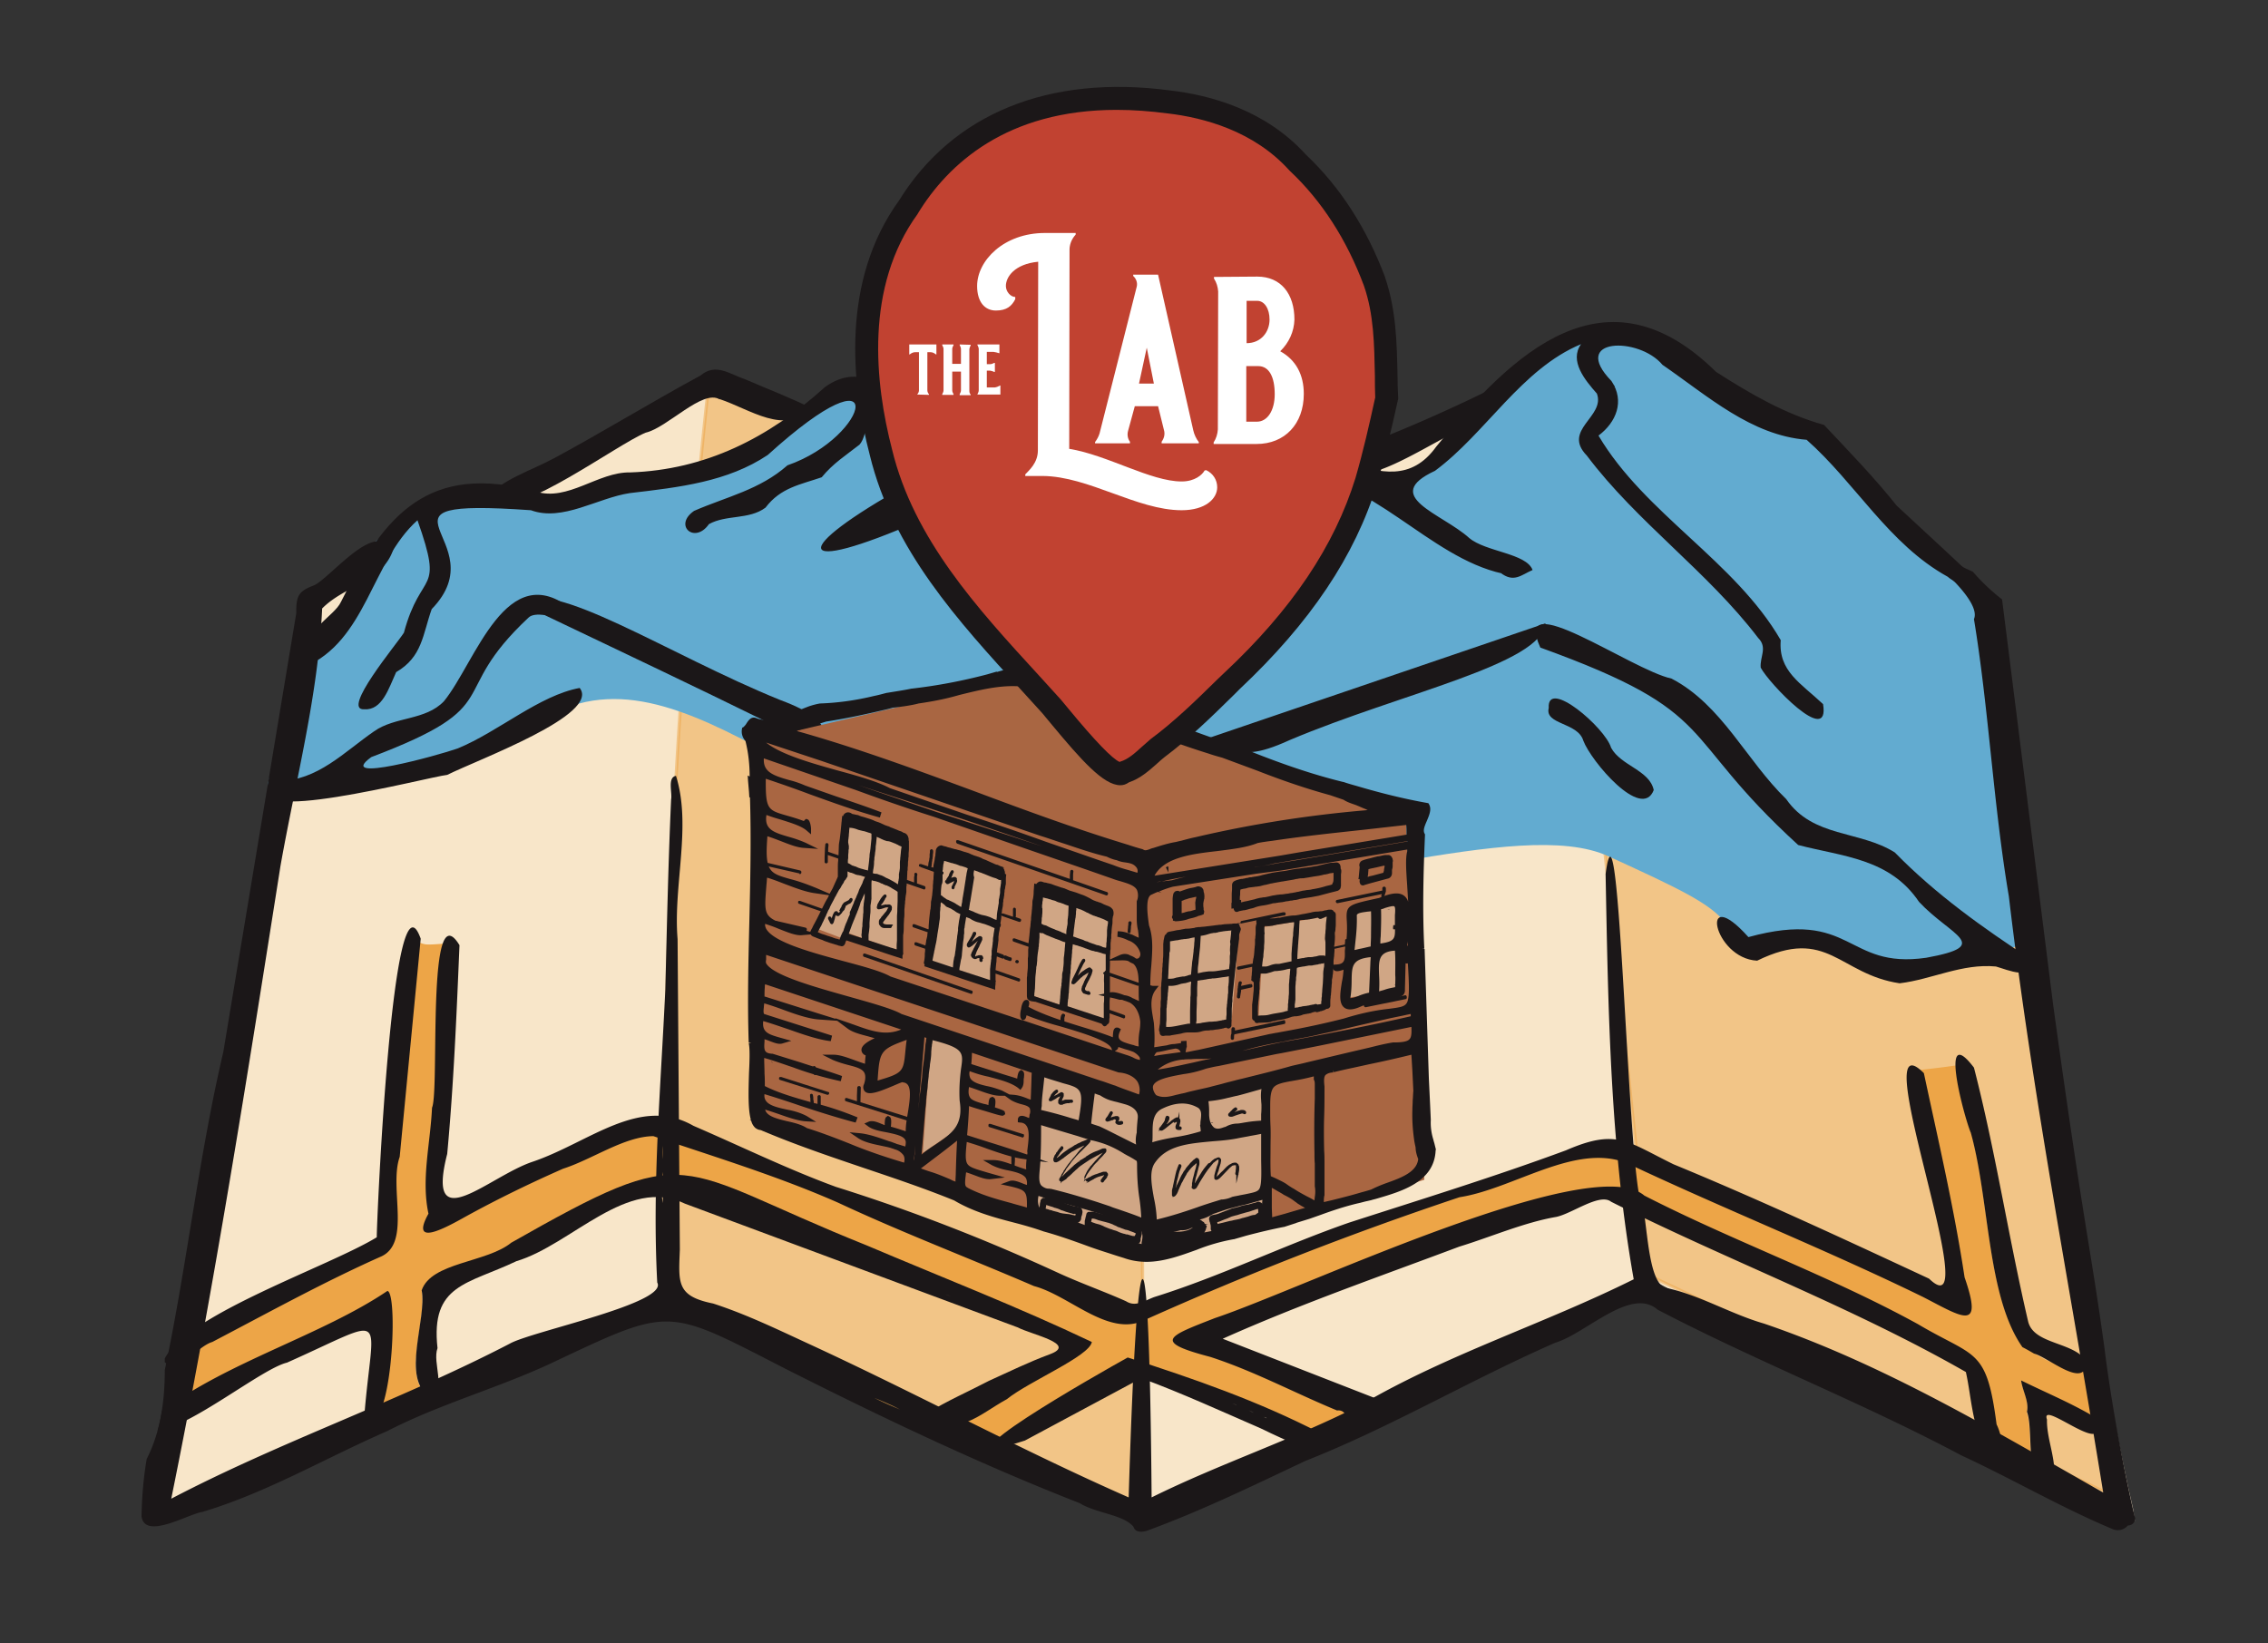 <svg xmlns="http://www.w3.org/2000/svg" viewBox="0 0 701.9 508.5" xmlns:v="https://vecta.io/nano"><rect x="0" y="0" width="701.9" height="508.5" fill="#333333" stroke="none"/><path d="M-.7-.9h702.3v508.8H-.7z" opacity="0" fill="#1b1718"/><path d="M658.7 460.6c-7.5-35-13.5-70.3-17.9-105.8l-19.2-145.5-3.3-21.7-130.1-70.2-134.2 55-128.8-56.3L100 186.3 47.8 469.1 210 403.4l146.4 68.1L510 395.4l146.3 77.8c1.3-1.1 2.8-2 4.4-2.6l-.5-3.4-1.5-6.6z" fill="#f8e6c9"/><path d="M483.9 142.3l26.6 252.5 146.7 69.7L610 178.8zm-131.2 29.8l1.2 298.1-148.3-66.1c-.6-50.3.3-103.6 3.4-159.5a2368.18 2368.18 0 0 1 10.2-124.5l133.5 52z" opacity=".5" enable-background="new" fill="#eda547" stroke="#eda547" stroke-miterlimit="10"/><path d="M621.6 209l-.1-2.7c-1.6-11.1-3.8-19.8-8-23.5-3.4-3-7.9-6.2-7.9-6.2-4.1-2.9-6.8-4.6-8.5-5.7-3-2-16.6-10.7-22.6-24.9-1.5-3.6-1.9-6-4.6-8.5-2.4-2.3-4.8-3.1-11.8-5.6l-10.7-4c-7.9-3.1-7.7-6-19.3-14.4-13.7-9.9-21.9-11.2-26.7-11.8-.9-.1-1.8-.1-2.7-.1-10.8.5-18.9 6.9-23.8 10.7-11.6 9.2-9.7 15.1-21.5 24.3-3.6 2.8-11.3 8.7-22.1 10.7-15.7 3-19.1-7.4-32.2-3.4-15.3 4.7-23 18.7-34.5 15.8-.4-.1-.3-.1-9.6-5.7-11.2-6.7-16.9-10.1-18.7-10.7-8.6-3.2-11.1-1.1-18.1-5.1-5.3-3-4.5-4.6-9.1-7.4-8.8-5.4-15.3-1.8-28.3-4.5-9.1-1.9-10.2-4.5-13.7-5.9-1.2-.4-2.5-.7-3.8-.9-5.4-.5-11.3 5.9-12.4 7.1-10.9 11.6-29.8 20.2-39.6 20.7-4 .1-7.9.6-11.9 1.3-2.1.4-4.2.9-6.2 1.5-8.8 2.6-9.6 4.8-15.3 5.1-8.1.5-9.4-3.7-19.2-4-5.4-.2-9.4 1-14.1 2.3l-18.1 7.9c-5.1 2-10.7 5.2-13.9 11-2.7 5-1.3 7.5-4.2 13.6-3.5 7.2-7.2 7.1-11.9 13.9-3.2 4.6-3.1 6.9-6.8 20.6-5.4 20-7.9 21.3-6.2 23.8 6.2 9.4 43.8-4.7 55.4-9.1 10.8-4.1 21.4-8.8 31.7-14.1 45.2-23.6 93.6 47.7 176 53.7 56.7 4.2 123.3-22.6 151.2-9.8 21.2 9.7 31.7 14.6 36.1 20.6 1.3 1.8 5.1 7.6 10.7 7.9 3.4.2 4.9-1.7 7.9-2.8 9.7-3.7 16.4 7.6 32.2 9.6 5.8.7 11.2-.5 22.1-2.8 12-2.6 18-4 21.5-7.6 1.7-1.8 2.8-4.1 3-6.6-1.8-8.9-9.6-64.5-9.7-74.3z" fill="#62abd0"/><g fill="#1b1718"><path d="M478.3 192.9l-115.4 39.3c22.8-6.1 15.3 6.4 36.3-3.2 34.6-14.6 77.9-23.4 79.1-36.1zm33.5 51.6c-1.3-6.2-10.2-7.5-13.2-13.1-1.8-6.2-19.9-21.7-19.3-12.3-1.3 5.2 9 4.4 10.7 10.1 2.4 6.4 18.1 24.9 21.8 15.3z"/><path d="M586.4 263.8c-11-6.9-25.3-4.5-33.6-16.5-12.3-11.9-19.9-29.2-35.5-37.3-12.5-2.7-49.6-29.4-40.6-9.6 56.4 20.4 41.7 26.3 79.8 61.1 13.7 3.6 28.3 4.1 37.4 17.6 9.9 10.6 23.1 13.5 2.2 17.3-25.1 3.6-22.5-15.3-55-6.4-15.4-17.2-11 6.6 2.7 7.3 21.9-10.7 25.3 4.2 44.1 7 10-1.2 19.3-6.2 29.8-5.2 3.6 1 11.9 4.8 10.7-2.3-14.6-9.6-29.2-19.9-42-33zm-407-50.9c-12.5 2.3-25.1 13.5-37.7 18.7-6.2 2.2-38.2 11-26.8 2.7 43-16.3 22.7-18.9 48.7-43.2 3.8-3.7 21.7 5.8 13.5-2.4-20.4-16.7-29.9 16.3-39.7 28.3-5.7 6-15.1 4.7-21.6 9.3-9.3 6.4-17.5 15.3-29.6 15.4-15.5 15 46.5-1.3 52.2-1.9 9.9-4.9 47.5-18.7 41-26.9zm436.8-29.1c-9.4-9.1-19.2-18-29.3-27.4.2.2.3.4.5.6-7.1-9-15.1-17.2-22.9-25.5-12.1-3.4-22.6-9.5-33.4-16.4-34.1-33.6-62.9-6.1-86.6 23.1-15.6 21.7-38.6-11.2-56.4 8.7-32.8 22.3-41.8-4-73.7-8.9-7.7-9-18.2-9.9-29.1-10.9-9.4-5.7-18.4-15.7-30-7.3-17.5 15.8-37 25.6-60.3 26.4-9.9-.2-19.3 9.1-29.2 5.9-33.2-9-46.8 7-60.3 34.2-2 4.4-12.3 9.2-7.5 13.9-1.5 1.7-7.3 4.4-3.9 6.3 19.4-8.2 20.8-32.7 35.1-45.5 8.3 23.5 1.2 14.8-4.2 34.8-2.2 3.5-19.5 24.1-12.3 23.7 5.6.4 7.6-6.5 9.9-11.5 8.1-4.7 8.2-11.6 11-19.5 20.8-21.4-24.8-34.5 30.7-30.6 9.8 3.6 20.6-3.8 30.6-5.3 15.4-1.8 30.3-3.5 42.7-11.8 38.6-35 31.8-5.7 6.1 3.2-8.6 7.6-18.8 9.7-28.9 14.1-6.5 4.5.2 10.4 4.6 4.1 5.4-3 12.4-1.3 17.5-5.1 4.7-6.2 10.7-7.1 17.4-9.4 3.5-4.3 7.5-6.8 11.7-10.1 2.9-3.2 1.6-11.9 6.9-11.5 17.6 17 60.8 3.3 7.8 24-36.3 20.2-36 28.5 4.3 10.9 42.5-34.9 75 10.7 115.2 29.6 17.2-5.3-49.1-28.8-31.5-29.2 12.9.7 20.9-10.8 31.6-14.5 23.6 0 41.8 25.6 64.7 30.6l-.7-.3c4.2 3.3 6.5.7 10-.8-1.9-5.2-14.5-5.6-19.6-9.9-8.4-7.6-27.6-12.9-10.6-20.8h0c15.8-11.7 26.7-31.5 45.2-39.2-3.7 5.2 1.2 11.1 4.9 15.3 2.7 7.2-10.9 11.2-3.1 19.2 15.5 20.6 37.4 35.9 53 56.4 3 3 .5 5.8.8 9.2 2.4 4.7 21.5 24.8 19.3 11.3-6.9-6.5-13.9-10.2-13.1-19.8-14.2-24.5-42.1-39.1-56.4-63.3 5.5-4.1 8.2-10.7 4-16.9-13-13.4 8.5-13.8 15.8-5 14.1 9.7 27.4 21.8 44.6 23.2l-.1-.1c15.3 13.5 25.5 32.4 43.8 42.5.9 1 14.7 9.5 13.4 5.3zm-320.8-33.5c-2.1.9-4.2 1.6-6.3 2.2-.6.1 9.1-3.6 6.3-2.2z"/><path d="M550.7 205.5h0zm-5.9-75c.1 0 .1 0 .2.1l-.2-.1zm-384.1 56.1c33.2 15.9 90.1 42.6 108.4 53.3-20.3-11.7-6.2-15.3-27.7-23.3-34.4-13.9-70.9-38.2-80.7-30z"/></g><path d="M234.7 228.9l.7 120.8 121.8 40.4 83.6-25-5.7-111-61.2-22.5-57.4-21.8-81.8 19.1z" fill="#a96642"/><path d="M262.9 252.5l-1.6 16.4-8.5 18.5 7.9 3 1.7-1.7 16.6 6 2.1-35.8zm29.7 9.8l-4.8 34.9 19.5 6.9 3.6-34.8zm29.2 13.7c0 .6-2.3 32.1-2.3 32.1l23.4 7.9.8-32.4-23.2-7.7 1.3.1zm40 12.7l-1.2 29.4 20.6-2.6 2.4-29.6zm29.4-1.8l-1.7 27.9 21.9-2.9 1.3-28.8zm27-5.6l-.8 27.4 16.2-2.3.4-28.3zm-26.3 53.2l1 43.2-36.6 9-35.8-10.5 1.9-46.2 33.5 10.5zm-103.7-14.3l-2.6 36.6 12.1-8.3 1.6-25.3z" opacity=".5" enable-background="new" fill="#f8e6c9"/><path d="M625 427.3c6.6 3.2 13.1 6 19.5 9.4v-.1c2.2 1.9 3 1.9 3.4 1.7.6-.4.2-2.3-.6-6-.1-.5-.5-2.3-1.4-5.7-.3-1.2-.6-2.2-.8-2.9a25.91 25.91 0 0 1-9.4-1.3c-2.9-1-5.1-2.3-6.6-3.4-1.2-.7-2.4-1.3-3.6-2-11.2-15.9-10.2-45.7-16.1-66.8 0 .1 0 .3.1.4-1.1-2.8-4.4-14.2-4.7-20.3-3.4.5-6.9.9-10.4 1.3.2.2.4.3.6.5 4.5 21 9.4 42 12.6 63.2 5.9 17-.6 12.3-12.8 6.1-30.1-14.8-61.3-27.2-91.6-41.4-15.9-6.5-35.1 7.9-51.9 10.5-32.9 11-65.3 23.6-97 37.8-11.3 6-23.4-7.3-34.7-10.3-20.2-8.6-40.7-16.5-60.6-25.7-18.6-8.2-38-14.1-57.2-20.6-8.9.1-18.9 7.3-28 10.1l.7-.3c-10.5 4.6-20.8 9.6-30.8 15.1-6 3.4-17.4 9.7-11.4-1-2.2-10.8.7-21.8 1.1-32.8 1.8-4-.1-39.6 3.1-50.2-1.3.1-2.6.2-3.9.2-1 0-2-.2-3-.7l-6.4 66c-3.4 9.6 3.9 26.9-6.1 31-17.8 7.8-34.7 17.2-51.9 26.3-2.1.6-4.4 2.7-6.8 4.4.9 1.9 1.4 3.9 1.5 6.1.1 1.6-.2 3.1-.6 4.5 19.2-11.4 42.8-19.1 60-30.7 2.6.4 2.1 23.9-1.3 34.8h.1c1 0 2.1-.1 3.1-.1h.6c.1 0 .2-.1.5-.1 1.7-.3 3.4-.7 5-1.1 1.5-.4 2.9-.8 4.4-1.3-7.7-6.1 0-23.7-1.7-32.4 2.9-8.8 19.9-8.5 27.7-14.7l-.2.1c57.2-32.5 49.3-23.8 110.2.7 23.3 9.9 46.8 19.1 69.7 29.9-.7 4.5-19.5 12.2-26.3 17.7-5.6 3-10.3 7.2-15.4 7.8 1.8.7 3.6 1.3 5.4 2l6.9 2.7c6.5-6.2 34.8-22.2 40.5-25.4 19.9 6.4 39.7 13.3 58.4 22.8 3.1-1.6 6.3-3 9.5-4.2-.5-1.2-1.2-2.4-3-2.2-13.1-5.4-25.7-12.2-39.3-16.6-17.9-4.7-13.1-6.3 1.5-12 27.2-9.1 116.5-51.9 132.7-37.8 27.8 14.2 57.4 24.8 84.7 39.8 17.7 10.5 21.2 7.1 24.3 31 .9 1.6 1.4 3.4 1.5 5.3.5.2 1 .4 1.4.7 1.1.7 2.3 1.4 3.6 2 .2.1.3.1.4.2.1 0 .1 0 .2.1.5.2 1.1.4 1.6.6.7.3 1.4.5 2 .7-.4-5.1-.2-10.9-1.3-13.5.9-3.5-1.3-6.7-1.7-9.9z" fill="#eda547" stroke="#eda547" stroke-miterlimit="10"/><g fill="#1b1718"><path d="M596.2 348.4v-.2h0v.2zm6.4 31.2h0 0 0zm-291 53.4c6.8-5.5 25.6-13.3 26.3-17.7-22.9-10.9-46.4-20-69.7-29.9-60.9-24.4-53-33.2-110.2-.7l.2-.1c-7.7 6.2-24.7 6-27.7 14.7 1.7 9-6.6 27.5 2.6 33 5.3-2.2.6-10.5 2.3-15.1-2.2-19.8 9.3-19.7 24.4-26.9 17.1-5.1 34.4-26.5 52.2-17.8l103 38.3c4.1 2.2 18.6 5.1 9.9 8.3-6.5 2.4-12.6 5.4-18.8 8.2-6.5 3.4-13 6.2-19.3 10.1 9.3 7.9 16 .4 24.8-4.4zm-18.1-32.1c-1.8-.7.1 0 .8.3-.3-.1-.6-.2-.8-.3zm114.9 42.5c-19-9.8-39.1-16.8-59.4-23.3-8.3 4.6-64.4 36.4-31.8 25.7l36-19.3c12.5 4.6 24.9 10.3 36.9 15.5 4.5 2.2 8.1 3.8 12.5 5.7 2-1.4 10.7-3.2 5.8-4.3zm-26-8.7c-.4-.1-.7-.3-1.1-.4.4.1 2.3.8 1.1.4h0zm5.6 2.5c-.4-.2-1.1-.5-1.5-.7.6.2 1.1.5 1.7.8l-.2-.1zm3.1 1.3c.3.1.7.1.9.4-.3-.2-.6-.3-.9-.4h0z"/><path d="M119.9 399.5c-20.3 13.7-49.4 21.9-69.8 37.2-.3 2-.7 4-1.3 5.9 9.7-.6 32.3-19.1 40-20.9 32.6-14.5 26.5-16.3 23.9 17.1 8.4 8.4 10.8-38.6 7.2-39.3zm24.2-23c10-5.5 20.3-10.5 30.8-15.1-.2.1-.5.2-.7.3 9.1-2.9 19-10 28-10.1 19.2 6.5 38.6 12.4 57.2 20.6 19.9 9.3 40.4 17.1 60.6 25.8 11.3 3 23.4 16.3 34.7 10.3a1046.68 1046.68 0 0 1 97-37.8c16.8-2.6 36-17 51.9-10.5 30.3 14.3 61.5 26.7 91.6 41.4 12.2 6.3 18.7 10.9 12.8-6.1-3.2-21.2-8.1-42.2-12.6-63.2-18.9-18.9 19.9 81.2 1.6 63.6-26.2-12.2-52.4-24.4-79.1-35.4-14.5-7.1-17.6-11.1-33.3-4.3-22.2 8.2-44.6 15.1-67.2 22.4-20.4 7.1-39.7 16.6-60.2 23-3 1.1-5.7 3.2-8.7 1.3-6.7-3-13.8-5.5-20.6-8.6-22.5-10.4-45.6-19.4-69.2-26.8-15-5.5-29.5-12.6-44.1-18.9-16.6-9.5-32.3 5.2-49.7 11.1-13.6 4.5-33.3 24.2-26.5-2.4 2-21.5 2.9-43.1 3.8-64.6-10.3-16.9-6.1 44.9-8.5 50.3-.5 11.1-3.4 22.1-1.1 32.8-5.9 10.6 5.4 4.3 11.5.9zm481.4 50.7c.4 3.2 2.5 6.5 1.8 9.7 2.3 5.7-1.2 25.6 7.9 22.4 2-6.1-1.9-13.5-1.7-20-2.4-6.8 21.2 13.8 14.2-1.1-7.2-4.2-14.7-7.3-22.2-11zM130.2 290.5c-8.7-24.4-13.6 86.8-13.6 92.4-14.9 9.1-58.5 23.7-65.6 37.5v1.2c4.4 3.3 10.2-5 14.7-6.3 17.2-9 34.2-18.4 51.9-26.3 9.9-4 2.7-21.3 6.1-31l6.5-67.5zm487.7 150.3c-3.1-23.9-6.6-20.5-24.3-31-27.3-15-57-25.6-84.7-39.8-16.4-14-105.7 28.8-132.9 37.9-14.6 5.7-19.4 7.3-1.5 12 13.6 4.4 26.2 11.2 39.3 16.6 4-.5 2.7 6 5.3 4.2 7.5-3.5 20.4-4.5 6-8.2l-46.7-18.2c23.9-10.7 48.7-19.3 73.2-28.5 9.8-3 20.1-7.5 30-9.2 4.9-1 13.5-7.5 17-4.7 36 18.1 74.5 32.5 109.8 52.7 1.8 8 1.9 17.7 6.7 24.5 6 1.8 4.4-5.1 2.8-8.3zm9.8-31.7c-6.1-26.1-10.1-52.7-16.8-78.7-11.1-14.6-3 15.4-1 20.1 0-.1 0-.3-.1-.4 6 21.1 5 51 16.1 66.8 1.2.6 2.4 1.3 3.6 2 4.4 1.1 15.9 11.4 16.3 2.5-3.8-6.2-16.2-5.2-18.1-12.3zm-183.3-53.3l-.4-1.6c-.1-.5-.3-1-.4-1.5-.6-1.9-.9-4-.8-6v-.1-.1l-.2-4.4-.4-8.4-1.3-39.6v-.3-.1l-.8-.1h.7c-.6-11.4-.3-23.6.2-35.1v-.3l-.1-.2c-.6-1 0-2.4.7-4 .7-1.7 1.5-3.5.7-5l-.2-.4-.4-.1c-7.3-1.3-14.5-3.1-21.6-5.2-1.4-.4-2.9-.8-4.3-1.3h-.1c-12.8-3.1-25.5-8.1-33.9-11.6l-.2-.1c-1.2-.4-2.5-.7-3.8-1.1-7-2.3-13.9-5-20.7-8l-9.9-4.2h-.2c-1.3-.2-2.6-.6-3.8-1h-.1c-1.3-.3-2.7-.6-3.9-1-4.4-1.2-8.7-2.7-12.8-4.5-1-.5-2.1-.9-3.1-1.4-4.6-3.3-10-2.6-14.9-1.1l.2-.2-3.1.9c-7.6 2-15.4 3.5-23.3 4.4h-.1c-1.4.3-2.6.5-3.8.7l-3.7.6h-.1c-1.2.3-2.6.7-4.1 1-5.4 1.3-10.9 2.1-16.5 2.3h-.1c-1.2.2-2.3.5-3.5.9-1.3.5-2.6 1-3.9 1.6-4.1 1.7-8.4 3.5-12.2 2.1-1.7-.8-2.6.7-3.2 1.6-.2.4-.6.8-.9 1.1l-.4.2-.1.5c-.2 1.3.2 2.6 1.1 3.6.9 3.6 1.3 7.3 1.3 11l-.6-.3.1 1.6.3 3.5.1 1.7.2-.1c.4 12.9.1 26.1-.2 38.8-.3 12.1-.6 24.6-.2 36.9v.2h.8l-.8.2c.4 1.5.3 5.3.1 9.2-.2 6.4-.3 11.5.6 14.6l-.4-.2.5.5a4.45 4.45 0 0 0 1.2 2.1c.5.4 1.1.7 1.7.7 10.5 4.5 21.5 8.2 32.1 11.8 9.2 3.1 18.7 6.3 27.8 10 5.7 3.4 12.1 5.2 18.3 6.8 3.1.8 6.3 1.7 9.4 2.8h0c4.4 1.2 8.9 2.8 13.3 4.4 2.4.9 4.9 1.7 7.4 2.5 1.5.5 2.8.9 4.1 1.3 2.2.8 4.6 1.2 7 1.2 5.3 0 10.5-1.9 15.5-3.7a58.05 58.05 0 0 1 11.5-3.3h.1l3.8-1.1c4.2-1.1 8-2 11.6-2.7h.1l3.7-1.2.2-.1 3.9-1.2.3-.1 3.4-1.2c3-1.1 7.1-2.5 11.3-3.5 1-.2 1.9-.5 2.9-.7l1.3-.3h0c.6-.2 1.2-.3 1.8-.5 7.5-2.2 17.7-5.1 18.1-14.9v-.1l.1-.1zm-34.5 8.9v-2.8-2.2c0-1.2 0-2.4-.1-3.6-.1-4.3-.1-7.6 0-10.6h0c.1-2.7.1-5.4.1-7.9h0v-.8-.6h-.2.2c-.2-1.7-.2-2.9.3-3.5.7-.6 1.6-.8 2.4-.8v-.7l.2.6c3.6-.9 7.2-1.6 10.7-2.4 4.4-.9 8.8-1.9 13.3-3l.3 5 .3 6.2c-.1 1-.1 2-.2 2.9 0 1-.1 2-.1 3-.1 3 .1 6 .5 8.9.1.9.3 1.8.5 2.7 0 1.1.3 2.2.7 3.3 0 .1.1.2.1.3-.4 3.9-5 5.7-9.5 7.3-1.7.6-3.4 1.3-5 2.1-1.2.4-2.4.7-3.8 1.1-2.7.8-5.5 1.5-8.3 2.2l-2.6.6c0-.7 0-1.4.2-2.1v-.1-5.1h0zm-3-29h0 0v3.1 1.1c-.2 5.8-.2 11.6-.1 16.9 0 1.1 0 2.2.1 3.3v1.9 1.9 3 .1.1a9.15 9.15 0 0 1 0 3.3c0 .3-.1.7-.1 1.1-.8-.5-1.6-.9-2.4-1.3-1.3-.7-2.6-1.4-3.8-2.2-.9-.5-1.7-1-2.5-1.6-.9-.6-1.8-1-2.6-1.4s-1.5-.7-2.2-1c-.2-2.9-.1-5.8-.1-8.6 0-2.2.1-4.5 0-6.8h0c-.1-1.9-.1-3.8-.1-5.4 0-1.2 0-2.5.1-3.7.2-1.8.6-2.8 1.4-3.4s2.1-1 4.3-1.4c.4-.1.7-.1 1.1-.2 1.8-.3 4-.7 6.6-1.4v1c.3.5.3 1 .3 1.6h0 0zm-13.3 31.9c.4.2.7.4 1.1.6.8.5 1.6.9 2.4 1.4l.1.1c1.2.6 2.4 1.2 3.5 2.1.3.2.6.4.8.6.8.5 1.6 1 2.4 1.4-.4.1-.7.2-1.1.3l-5.1 1.5-4 1.1v-.1c0-1-.1-2.1-.1-3.1v-4.4-1.5h0zm-3 6.7c-2.1 1.8-4.4 3.2-7 4.2-1.3.5-2.7 1-4.1 1.4a93.03 93.03 0 0 1-6.8 1.5c.3-.4.5-.9.6-1.4l.2-.5-.3-.4-.1-.1.8-.2h-.9l-.4-.4.1-.2-.4-.1c-.3-.3-.6-.5-1-.7 1.4-.3 2.8-.9 4.1-1.7l3.5-1.2c1.2-.4 2.4-.7 3.6-1h.1c.9-.3 1.8-.5 2.7-.7s1.8-.5 2.6-.7l.7-.2 2.1-.6c-.1 1-.2 2-.1 3zM296.2 353c-.2 3.3-.3 6.6-.4 9.9 0 .9-.1 1.9-.1 2.8-.2-.1-.3-.2-.5-.2-.5-.2-1-.5-1.5-.7h0c-1.9-.8-3.8-1.6-5.8-2.2-1-.3-2-.7-2.9-1l7.5-5.7 3.7-2.9zm-20.9-7.4l-.5-.3-.4.3c-.3.2-.6.4-.6 2.6-.3-.1-.7-.3-1-.4-1.4-.6-2.8-1.1-3.9-.7l-1.4.6 1.2.9c1.4 1 3.4 1.4 5.6 1.8 3.9.8 6.3 1.4 6 3.5h0 0c0 .3-.1.6-.1.9-.8-.2-1.6-.5-2.4-.7-.4-.1-.7-.3-1.1-.4-.5-.2-1-.4-1.5-.5-3.1-1.1-6.2-2.2-9-2.5l-3.3-.3 2.8 1.9c1.7 1.1 4.2 1.7 6.7 2.2 1.3.3 2.6.5 3.7.9.4.1.8.3 1.2.4.9.3 1.7.9 2.3 1.7.4.7.4 1.5.2 2.3-5.7-1.7-11.4-3.6-16.9-5.9-4.3-1.7-8.7-3.4-13.2-4.8-1.5-1-3.7-1.6-6-2.1-3.9-.9-6.4-1.7-6.9-3.6 1.4.4 2.8.9 4.3 1.4 2.8 1 5.7 2 8.1 2.2l3.4.2-2.9-1.8c-1.9-1-3.9-1.6-6.1-2-2.7-.6-5.6-1.2-6.6-2.8-.4-.6-.5-1.3-.4-2a341.11 341.11 0 0 1 10.8 3.5c5.7 1.9 11.7 3.8 17.4 5.3l.6-1.6c-4.4-1.8-9-3.4-13.7-4.5-5.3-1.5-10.7-3-15-5.2 0-1.3 0-2.6-.1-3.9 0-1.6-.1-3.2-.1-4.8 2.9.8 5.9 1.9 8.9 2.9 4.8 1.8 9.7 3.2 14.8 4.3l.4-1.6c-4.2-1.5-8.6-2.8-12.8-4.2l-8.7-2.7h-.1-.1c-2.4-.2-2.5-1.1-2.3-3.8v-.7c.5.2 1 .3 1.4.5 1.6.6 3 1.2 4.2.8l2.7-.8-3.2-.9c-3.9-1.1-5.9-1.7-5.5-5.2 2.5.7 5.3 1.7 8 2.6 4.5 1.6 9.2 3.2 12.9 3.6l.4-1.7-21-6.7c-.3-.3-.2-1.3-.1-2.2 0-.4.1-.7.1-1.1 2 .6 4.1 1.3 6.2 2.1 3.8 1.4 7.7 2.7 10.8 2.9l5.6.4 3.2 2.4c1.6 1.2 4 1.8 6.3 2.4l2.1.6c-1.8.8-4.1 2.1-4.1 3.6 0 .8.6 1.5 1.3 1.7-.1.9-.2 1.8-.2 2.6-1-.3-2.1-.7-3.2-1.1-2.2-.8-4.6-1.7-6.5-1.7h-3.5l3.2 1.6c1.4.6 3 1.1 4.5 1.5 2.3.6 4.6 1.1 5.3 2.5.4.8.4 2-.1 3.5-.4.8-.3 1.7.3 2.3 1.4 1.3 4.8-.1 9.5-2.1.7-.3 1.4-.6 2-.8l.5.1c2.5.4 2.1 4.3 1.2 9.7-.3 1.8-.6 3.6-.6 5.4-1.5-.5-3-1-4.5-1.4h-.1c.3-2.6-.1-2.9-.4-3.1zm144.5-96.4l.2.1c.8.3 1.6.7 2.4 1 .3.1.6.3.9.4-18 1.5-35.9 4.3-53.4 8.4-1.5.3-2.9.7-4.4 1.1-.6.1-1.2.3-1.8.4-2.3.4-4.5 1.1-6.7 1.8-.4.1-.8.2-1.2.4-.9.3-1.4.5-2 .1l-.2-.1c-1.5-.4-3.1-.9-4.6-1.4-15.8-4.8-31.6-10.6-46.8-16.3-18.1-6.7-36.8-13.6-55.7-18.9 1.7-.6 3.5-1.2 5.3-1.7l3.9-1.2c5.2-.8 10.6-1.9 16.6-3.3 1.3-.3 2.7-.6 4-1 1.3-.1 2.6-.3 4-.5 1.2-.2 2.5-.4 4-.8 4.2-.6 8.4-1.4 12.5-2.6 7.7-1.9 15.6-3.9 23.1-2a88.69 88.69 0 0 0 3.4 1.3l3.6 1.5c4.4 1.8 9 3.7 13.7 5.2 1.4.4 2.8.9 4.2 1.3l3.6 1.2c8.3 3.7 16.9 6.9 25.6 9.6 1.4.5 2.9.9 4.3 1.3l10.8 4c7.4 2.9 14.9 5.5 22.6 7.6l4.1 1.4c1.2.8 2.6 1.2 4 1.7h0zm15.7 24.9l.3 5c-.2-.8-.7-1.5-1.4-2-1.5-1-3.8-.8-7.6.8l-.5.1c-9.1 2-9.8 2.1-9.5 6.9a36.9 36.9 0 0 1-.6 9.4v.1.1c.1 3-.3 3.9-2.9 4l-1.2.1.4 1.1c.5 1.3 2 .8 3 .5.1 0 .2-.1.3-.1-.1 1.2-.2 2.4-.5 3.7-.5 3.2-1.1 6.6.7 8 1 .8 2.6.8 4.9-.2l-.2-.4.2.4c1.5-.7 3.1-1.1 4.8-1.2 1.5-.2 2.9-.5 4.3-.9l-.1-.2.1.2c.4-.1.8-.2 1.1-.2.9 0 1.8-.4 2.4-1 .2 0 .4-.1.5-.2.5-.3.8-.9.8-1.6v-.5l.2-7.9c.2.1.5.1.7 0h0c.4 6.4.5 10-.1 11.8-.6 1.6-1.9 1.8-5.8 2.3-4.7.5-9.4 1.6-13.9 3-5.5 1.4-11.3 2.7-19.1 4.1l-1.6.3c-.8.1-1.5.3-2.3.4l-1.3.3-20.7 4.6c-1.2.2-2.5.5-3.6.7h-.4l.3-1.5h.1l-.1-2-1.7.1v.1.5l-2.1.3c-.8 0-1.6.2-2.3.4l-3.9.6c.2-2.5.1-5-.1-7.5v-.1c-.1-.4-.1-.7-.2-1.1l-.3-1.8c-.4-2.6-.5-5.2 1-7.2l1-1.3h-1.7c-.3 0-.6-.1-.9-.2 0-2 .1-4 .3-6 .3-4.2.7-8.6-.7-12.5-.2-1.4-.4-2.9-.5-4.4-.2-3.7.5-4.8 1.2-5.1s1.4-.7 2.1-.9l1.1.3-.8-.4c1.4-.6 2.8-1.1 4.3-1.5l25.7-4 7.8-1 39-6.5v.6c-.6 2.1-.3 6.3 0 10.6h0zm.7 47.5c-.6.7-2.1 1-4.9 1h-.1-.1c-2.5.4-4.9 1-7.3 1.6l-5.6 1.3-13.9 3.3c-1.5.4-3.1.7-4.7 1.1-4.9 1.4-9.9 2.6-14.7 3.8l-2.1.5c-1.4.4-2.8.7-4.2 1.1s-2.8.7-4.2 1.1c-1.6.4-3.2.7-4.8 1.1h0c-.9.2-1.8.4-2.8.7l-.9.2c-.6.1-1.2.3-1.8.4-2.2.6-4.3 1.1-6.3.1-.6-.7-1-1.6-1-2.5.2-2.3 5.1-3.2 9.5-4 2.4-.3 4.7-.9 7-1.7 1.3-.3 2.5-.6 3.8-.8l17.9-3.7 1.7-.3 4.6-.9 6.6-1.3 28.9-5.9c.1 2 0 3.2-.6 3.8h0zm-45.9 18.9c0 .5.1 1.1.1 1.5 0 .9 0 1.9-.1 2.8v2c-1.4.1-2.9.2-4.6.5-.8.1-1.6.3-2.6.4-1.3 0-2.5.3-3.6.9-.2.1-.4.2-.6.2-1.3.5-2.2.7-3.1.2-1.2-1-1.5-2.3-1.6-3.9v-1.4c0-1-.1-2-.2-2.9 1.9-.2 3.9-.5 5.8-1 1-.2 2-.5 3.1-.7 2.4-.6 4.7-1.3 6.9-1.9l.6-.2c-.2 1.2-.2 2.4-.1 3.5h0zm-24.9 40.2c1.1.1 2.1-.1 3.1-.6.2-.1.5-.2.7-.3-.2.2-.4.3-.7.5-1.4.8-3.1.9-4.9.9h-.5c.8-.1 1.6-.3 2.3-.5h0zm-106.8-65.4l-4.5-1.4-17.4-5.5h-.1c0-1 0-1.9.1-2.9 0-.3 0-.6.1-.9l42.1 14c-4.7 2-9.1.5-14.1-1.3-.5-.2-.9-.3-1.4-.5l-4.9-1.7.1.2zm23.3 18.3h0 0 0zm-1.7-8.3c-.6 6.3-.7 6.8-8.6 9.1.6-9.1.8-9.6 9-12.6-.2 1.4-.3 2.5-.4 3.5zm101.1 45.1h0l-.2.1c-.9.4-1.8.6-2.7.7h-.3-.1c-2.6.8-5.2 1.6-7.7 2.5-4 1.4-8.1 2.7-12.3 3.7a38.5 38.5 0 0 0-.9-6.7c-.7-4-1.4-7.9.1-10.5 3.7-5.8 10.6-6.3 18-7 2.6-.2 5.2-.4 7.7-.9 1.4-.3 2.8-.5 4.2-.8 1.2-.2 2.2-.4 3.2-.6v.9h0v7.3c.1 4.8.1 7.5-.5 8.7-.5 1-1.6 1.2-4.5 1.8l-1.6.3c-.8.2-1.6.3-2.4.5h0zm-59-3.5c-.9-1-.7-3-.5-5.2h0c.1-.8.1-1.5.2-2.3l2.5.3-2.5-.9c.2-3.6.2-7.2.2-10.6l2 .6 9.4 2.8c1.5.5 2.9.9 4.2 1.3h.1c1 .2 2 .5 3 .8h0c2.5.8 4.9 2 7.1 3.4l.9.5a27.55 27.55 0 0 1 2.9 1.7c.1.4.1.9.1 1.4 0 3.3.2 6.7.7 10 .3 2 .5 4 .6 6.1-2.2-.9-4.6-1.7-6.9-2.5-.9-.3-1.9-.6-2.8-1l-3.6-1.2c-5.3-1.7-10.1-3.1-14.7-4.2h-.1l-.1.3v-.4c-.9.2-1.9-.2-2.7-.9zM297 340.7h0c1.2 7.7-2.5 10.1-7.5 13.5-1.4.9-2.9 1.9-4.3 3.1h0 0l1.2-14.4c.1-.7.2-1.4.2-2.1 0-.4.1-.9.1-1.3h0c0-.3.1-.6.1-.9.1-.9.3-1.9.3-2.9l.3-2.6c0-.6.1-1.2.2-1.9s.2-1.2.2-1.8c.2-1.2.4-2.5.4-3.7 0-.5.1-1 .1-1.5l.1-.5v-.3c.1-.5.2-1 .2-1.5 9.8 2.5 9.6 3.8 8.8 9-.4 3.2-.6 6.5-.4 9.8zm66.7-16.2c.8 0 1.4.4 1.7 1.1l-6.5.9-1.7.3c.2-.6.7-1.2.9-1.2.9-.1 1.8-.3 2.7-.5.3-.1.5-.1.8-.2l2.1-.4zm7.7 23.7c.1.6.2 1.3.2 1.9-2.6.8-5.2 1.4-7.8 1.8-2.4.4-4.9.9-7.2 1.6.1-.8.1-1.7.1-2.6 0-3.3 0-6.5 3.2-7.9 1.9-.9 3.9-1.5 6-1.5a9.66 9.66 0 0 1 5 1.4c1 .9.9 2 .7 3.7-.1.5-.1.9-.1 1.4l-.1.2h0zm-49-5.9v-.2c0-1.9.3-4 .5-5.9l.3-2.8c2.3.8 4.2 1.3 5.7 1.8 5.9 1.6 6.6 1.8 4.9 11.5-.9-.3-1.8-.5-2.7-.8-2.9-.9-5.9-1.7-8.9-2.4.1-.5.1-.8.2-1.2h0zm29.4 8.2c-.3 1.2-.4 2.5-.2 3.7l-4.8-2.4c-2.2-1.1-4.5-2.3-6.7-3.3h-.1c-.8-.3-1.6-.5-2.3-.8.3-3.1.7-6.2 1.1-9.3.5.2 1.1.4 1.7.6 1.2.8 2.5 1.4 3.8 1.7.6.2 1.3.3 1.9.5.8.2 1.5.4 2.2.6 1 .3 4.1 1.4 3.7 4.3 0 .3-.1.7-.1 1-.1 1.1-.2 2.3-.2 3.4h0zm1-22.6c0 .1-.1.1-.1.1-.6-.1-1.2-.3-1.8-.6-.5-.3-1.1-.5-1.6-.7l-4.3-1.4h0l.5-.3c.3-.2.6-.6.6-1l1.8.6.3.1a24.13 24.13 0 0 1 2.5.8 5.51 5.51 0 0 1 2 1.7c0 .1.1.4.1.7h0zM237.1 297h0v-.2-1.3l57.6 19.2 51.5 17.2h.1c2.6.2 4.7 1.3 5.7 2.8.7 1.2.9 2.7.5 4l-3.3-1.2c-1.4-.5-2.8-1-4.2-1.6h-.1c-1.5-.5-3-1.1-4.4-1.5l-38.2-12.8-23.3-7.8c-2.8-1.6-8.9-3.3-16-5.3-10.6-3-23.8-6.6-25.9-10.4-.1-.3-.1-.7 0-1.1zm135.4 31.1c-1.5.3-3 .7-4.5 1-3.2.7-6.4 1.4-9.7 1.9 2.2-1.8 5-2.9 7.9-3.1l.1.1v-.1c.8-.1 1.5-.1 2.3-.1h0 0c.9-.1 1.8-.1 2.7-.1h1c.9 0 1.8-.1 2.7-.1-.7.1-1.6.3-2.5.5h0zm-55.6-12.5c.4-.1.6-.5.8-1.4a89.97 89.97 0 0 0 10 3.3c6.5 1.9 15.4 4.5 16.3 7l.2.5-27.8-9.3.5-.1zm45.8-43.2l-4.8.6c.5-.1.9-.2 1.4-.2h.2c2.5-.6 5.1-1.1 7.6-1.5-1.5.3-2.9.7-4.4 1.1h0zm-57.1-16l-16-5.2-23.9-8.2 17.3 5.6 15.9 5.2 23.9 8.2-17.2-5.6zm12.9 6.6l17.1 5.9 4.3 1.5 4.3 1.5a24.13 24.13 0 0 0 2.5.8c2.3.7 4.5 1.3 5.2 2.8.4 1.1.4 2.3-.1 3.4v.1.1 5.2c0 1.1.1 2.2.3 3.2l.1.4c.1.8.2 1.5.2 2.3-.4-.2-.9-.4-1.3-.6s-.8-.4-1.2-.5c-1.3-.6-2.6-.9-4-.9l-.1 1.7c1.1.2 2.1.5 3.1 1l.2.1c1.9.6 3.3 2.1 3.8 4 .1.6-.1 1.3-.7 1.6-.2.1-.5.1-.7 0-.5-.4-1.1-.7-1.7-.9-.9-.6-2.1-.6-3.1-.2l-4 1.8 4.4-.1c.7 0 1.4 0 2 .2.2.1.4.2.5.3.3.2.6.3 1 .5.1 0 .1.1.2.1 1.7 1.6 1.6 4.9 1.6 8 0 1.2 0 2.4.1 3.5-.4-.2-.9-.4-1.3-.6-.2-.1-.3-.2-.5-.2-.8-.5-1.7-.9-2.7-1-1.8-.7-3.3-1.1-4.4-.9l-3.7.8 3.7.8c1.1.2 2.1.5 2.9.7h.1.1c.3 0 .6 0 .8.1s.3.1.5.2h.1a27.68 27.68 0 0 1 1.6.6c1 .6 1.8 1.5 2.3 2.6.5 1 .8 2.2.9 3.3 0 1.1-.1 2.2-.3 3.2-.2 1.4-.3 2.9-.2 4.4h-.3c-.5-.1-.9-.2-1.3-.4h-.1l-.4-.1a24.13 24.13 0 0 1-2.5-.8c-1.4-.6-2.1-1.3-1.2-3.3l.3-.7-.7-.4c-.2-.1-.3-.1-.5-.1s-.4 0-.5.1c-.7.4-.7 1.3-.8 2.6v.3c-3.3-1.3-6.9-2.4-10.5-3.5-5.5-1.7-11.1-3.5-15.6-5.9.3-1 .3-1.5 0-1.9-.2-.3-.6-.3-1-.2-.8.3-1.2 1.8-1.3 2.8-.2.6-.5 2.5.1 3.1l.4.4-3.3-1.1-37.6-12.5c-2.8-1.6-8.3-3.1-14.7-4.8-9.6-2.6-21.5-5.8-23.8-10-.2-.4-.4-1-.3-1.5 1.2.4 2.7.9 4.1 1.5 2.8 1.1 5.4 2.2 7.3 2l4.7-.4-4.5-1.3c-6.1-1.7-9.3-2.7-10.6-4.4-1.3-1.6-1-4.2-.6-9.5.1-.7.1-1.4.2-2.2 1.7.5 3.5 1.2 5.3 1.9 3.2 1.2 6.5 2.5 9.4 2.9l6.3.9-5.8-2.5c-2.7-1.1-5.4-2.1-8.2-2.8-6.2-1.8-7.8-2.2-6.9-13.2 1.3.4 2.6.9 3.9 1.4 2.6 1 5.2 2.1 7.5 2.2l4.3.3-3.9-1.9c-1.6-.7-3.3-1.3-5.1-1.8-4.9-1.4-7.7-2.4-7-6.8 1.3.5 2.9 1 4.3 1.4 3.2 1 6.5 2 8.1 3.4l1.4 1.2v-1.8c0-.2-.2-2.4-1-2.8l-.5-.2-.4.3a1.38 1.38 0 0 0-.3.4c-2.1-.8-3.9-1.3-5.3-1.7-5.9-1.7-6.6-1.9-6.5-11.4 4.5 1.5 9.1 3.1 13.6 4.8 7.2 2.6 14.7 5.3 21.7 7.2l.5-1.6c-4.7-1.8-9.5-3.4-14.2-5l-9.4-3.3c-1.6-.7-3.3-1.3-5-1.7-4.9-1.4-8.1-2.5-7.8-6.7l28.5 9.8c7.9 2.9 16 5.7 24.2 8.3l29.4 10.2zm-13.1 73.1c-2.2-.5-4.3-1.1-5.1-2.4-.3-.7-.4-1.5-.2-2.2 1.9.7 3.8 1.3 5.8 1.7 3.4.9 7 1.8 9.2 3.5l.7.6.5-.7c.4-.6.5-1.4.5-2.1 0-.3 0-.7.1-1v-.2c.1-.9.1-1.5-.4-1.9l-.5-.3-.4.3c-.5.3-.7 1.5-.8 2.4-1.8-.6-3.6-1.1-5.4-1.7l-8.8-2.8c.1-1.3.2-2.5.2-3.5l18.5 6.2c-.1 1.8-.1 3.6-.2 5.3 0 1-.1 2-.1 3-.5-.1-.9-.3-1.4-.5-1.3-.5-2.6-.9-4-1l-1.2-.1-2.3-1.2c-1.6-.6-3.1-1.1-4.7-1.4zm95.9-14.4h-.2c-1.4.3-2.8.5-4.3.8-4.1.8-8.3 1.8-12.3 2.7 4.1-1.2 8.2-2.1 12.4-2.8l1.4-.3c.9-.2 1.7-.3 2.6-.5 2.3-.4 5.1-.9 7.9-1.6h0c4.4-.9 8.9-2 13.2-3l8.3-1.9 2.9-.6c1.1-.2 2.2-.5 3.4-.7v.7c-12.1 2.8-24.4 5.1-35.3 7.2h0zm30.5-16.9h0v.6.1c-1.1.2-2.2.4-3.3.8-.6.2-1.1.3-1.7.5.1-1.6.1-3.3 0-4.9-.1-2.7-.2-5 1-6.3.7-.8 2-1.3 3.9-1.4.2 2.5.1 5.1.1 7.6.1 1 0 2 0 3h0zm-4.5-15c.1-2.8.2-5.6.1-8.4.4-.1.8-.2 1.2-.4.7-.2 2.6-.8 2.9-.5.2.1.4.7.2 2.7h0v3.2c.1 4 .2 4.9-4.5 5.6 0-.6 0-1.4.1-2.2h0zm-3.1 6.4c0 .6-.1 1.3-.1 1.9l-.4 9.1c-1 .2-2 .5-3 .9-.9.4-1.8.7-2.8.8.3-1.9.4-3.7.4-5.6.1-4.3.1-6.5 5.9-7.1h0zm.1-6.4c0 1-.1 2.1-.1 3.1-1.1.2-2.1.5-3.2.7-.6.1-1.2.3-1.8.4l.3-2.8c.3-2.7.5-5.3.4-8 .2-.6 1.3-.8 2.8-1 .5-.1 1.1-.1 1.6-.2.1 2.7 0 5.3 0 7.8h0zm11.2 3c0-.5.1-1 .1-1.6v.1c0 .4.1.8.1 1.2l-.2.3zm-34.8-26.5l-4.5.7-7.7 1.4h-.2c2-.3 4-.7 6.1-1.2l12.6-2.1 28.6-4.8v.1l-34.9 5.9zm1.2-2.5l-5.8 1-38.8 6.2c3-5.6 11.3-6.7 19.3-7.6 4.7-.6 9.1-1.1 12.6-2.5 1.5-.3 3-.5 4.6-.7 9.3-1.4 18.9-2.4 28.1-3.4l13.3-1.5c.1.9.1 1.9.1 3l-33.4 5.5h0zm-59.4 1.3c1 .5 2 .9 3.1 1.1.9.4 1.8.6 2.7.7 1.3.2 2.4.4 3.2 1.3h0c.5.5.7 1.2.5 1.9l-3-.9a39.56 39.56 0 0 1-4.5-1.5l-4.4-1.5-16.4-5.7c-8-2.9-16.2-5.7-24.5-8.4l-23.8-8.2c-4-2.1-10-3.8-16.3-5.5-8.2-2.3-17.4-4.9-22-8.6l17.2 5.7 67.5 23.1h0c2.6.8 5.1 1.7 7.6 2.5 4.5 1.5 8.8 3 13.1 4h0zm-58.1 76.1l1.7-20.2.6.2h0 0c0 .3-.1.6-.1.8v.2c0 .2-.1.3-.1.5s-.1.4-.1.7h.3-.3c-.2 2.3-.4 4.3-.7 6.4-.2 1-.2 2-.3 3 0 .6-.1 1.2-.2 1.8-.1.7-.2 1.4-.2 2.1v.2c-.3 1.5-.5 3.1-.6 4.7-.4 3.8-.7 7.6-1 11.4l-.3 4.2c-.1.3-.1.6-.1.9 0 .4-.1.8-.2 1.1.7-6 1.1-12.1 1.6-18h0zm14.4 23.1c.1-.5.1-1 .2-1.5.7.2 1.5.5 2.3.8 1.9.7 3.8 1.5 5.4 1.3l4.3-.5-5.3-1.5c-3.7-1.1-5.6-1.6-6.3-2.7s-.6-3-.2-6.8c2 .6 4.2 1.3 6.3 2.1 3.7 1.3 7.5 2.6 10.8 3.1l1.4.2c-.1 1-.2 2.1-.1 3.1-1.1-.3-2.2-.7-3.3-1.1-2.4-.9-4.8-1.8-6.9-1.8h-3.2l2.8 1.6c1.6.8 3.3 1.3 5 1.6 2.4.5 4.7 1.1 5.5 2.4.3.6.4 1.4.3 2.1-.4-.1-.9-.3-1.4-.5-1.5-.6-2.9-1.1-4-.7l-2.7 1 2.8.6c5.1 1.2 5.4 1.6 5.3 6.6-1.6-.5-3.3-.9-4.9-1.4-4.5-1.2-9.2-2.5-13.4-4.7l-.1-.1c-.8-.3-.8-1.2-.6-3.2h0zm19.1-7l-1.2-.4a341.11 341.11 0 0 0-10.8-3.5l-6.6-2.1c.3-3.4.5-6.3.6-9 1.4.5 3.5 1.1 5.2 1.6 5.2 1.6 5.2 1.5 5.6 1.2l.4-.3-.1-.5c-.1-.5-.1-.6-3.1-1.6.4-2.5 0-2.8-.3-3l-.4-.3-.5.2c-.3.1-.7.3-.8 2.4-.5-.2-1-.3-1.5-.4-1.7-.5-3.2-.9-4-1.7-.4-.5-.9-1.3-.5-3.5 1 .3 2.1.7 3.2 1.1 2.2.8 4.5 1.6 6.3 1.6h1.6l1.8 1.3c1 .6 2.1 1 3.2 1.3 1.2.3 2.3.6 2.7 1.3.2.7.2 1.4-.1 2v.1.1c0 .3-.1.5-.1.8-.1 0-.2-.1-.3-.1-1.1-.5-2-.8-2.7-.4-.3.2-.5.6-.5 1v.8l.7.1c.7 0 1.5.3 1.9.9 1.2 1.5.7 4.8.3 8 .1.3.1.6 0 1h0zm3.5 12.8c3.3 1.1 6.7 2 10 2.9 3.2.9 6.6 1.8 9.8 2.9l3.3 1.1 3.2 1.2c1.7.5 3.3 1.2 4.9 2 .6.6 1.3 1.6.8 3.9-.1.3-.1.6-.1.9-.7-.2-1.5-.4-2.3-.7-1.1-.3-2.3-.7-3.6-1.1l-8-2.8-6.2-2.2c-1.5-.5-3-1-4.5-1.3-3.1-.8-6-1.5-7.1-3.4-.4-.9-.5-2.2-.2-3.4h0zM361.1 269l.5 1v-.1.1-1.4-.1-.1-.1l-.1-.1h0l-.1-.1h0l-.6.3.3.6z"/><path d="M238.8 328.5l-.2-.1.5.5v-.1l-.4-.4zm22.8-36.7c0-.2.1-.3.2-.5l.1-.2v-.1l13.3 4.4 3.7 1.2.4.1v-1c.1-.1.1-.2.2-.4 0-.2.1-.4 0-.5v-.3-.2-.9-.3-.8-.2-1-.8-.4c0-.3 0-.7.1-1v-.1c.1-.8.1-1.5.1-2.3v-.2l.1-2.1c.1-.6.1-1.2.1-1.8v-.7c0-.5.1-1 .1-1.4 0-.3.1-.6.1-.9s0-.6.1-.9v-.3c0-.3.1-.6.1-1l.1-.4c0-.3.1-.5.1-.8v-.6-.5c0-.3 0-.6.1-.9v-.6l5.2 1.8c.1.1.3.1.4 0s.2-.2.2-.3v-.3c0-.2-.1-.3-.3-.4l-2.3-.8v-.6-.5-.2-.5-.2c0-.2 0-.4.1-.6v-.1c0-.3-.1-.5-.4-.6h-.1c-.3 0-.5.3-.4.5v.2c0 .2 0 .4-.1.6v.7 1l-2.2-.8h0l.1-2.3c0-.2 0-.5.1-.7v-.5c0-.4.1-.9.1-1.3s0-.9.1-1.3c0-.4 0-.7.1-1.1v-.7c0-.6.1-1.1.1-1.7v-.9-1.3-.3l-.1-.1c.1-.8-.2-1.7-1-2.2-.2-.1-.5-.2-.6-.2-.1-.1-.2-.1-.3-.2-.3-.2-.7-.3-1-.4l-.7-.3c-.2-.1-.3-.1-.5-.2l-1-.4c-.3-.1-.6-.2-.9-.4-.2-.1-.4-.1-.6-.2l-.6-.2-1.1-.5h0l-.2-.1h0c-.2-.1-.5-.2-.7-.3l-.9-.3-.3-.1-.6-.3c-.2-.1-.4-.1-.5-.2-.1 0-.2-.1-.3-.1l-1.9-.6-1.1-.3c-.2-.1-.3-.1-.5-.2s-.4-.2-.7-.2c-.3-.1-.6-.1-.8-.2-.2 0-.5-.1-.6-.1-.2-.1-.3-.2-.5-.3s-.5-.2-.8-.2a1.62 1.62 0 0 0-1.6 1.2l-.3-.1v.4c0 .3-.1.7-.1 1s-.1.7-.1 1l-.2 2.1-.1.9-.2 1.7-.1.6c-.1.6-.2 1.1-.2 1.7l-.1 2.8-3.2-1.1v-.8c0-.4.1-.9.1-1.3 0-.3-.1-.5-.4-.6h-.1c-.3 0-.5.3-.5.5 0 .4-.1.9-.1 1.4l-.1 2.5v1.4c0 .1 0 .2.1.3s.2.2.4.2a.76.76 0 0 0 .4-.2c.1-.1.1-.2.1-.4v-2l3.2 1.1v.1.6c-.1.7-.1 1.5-.1 2.5v1.2 1.2h0c-.1.2-.2.5-.3.7l-1 2.2c-.2.5-.4.9-.7 1.4l-.4.7-.3.6-.2.5c-.1.3-.3.5-.4.8l-.1.1-.6 1.1-.2.4-.3.6-.4.8-6.8-2.4h-.2-.1-.1c-.1.1-.2.2-.2.3v.3c0 .1.1.2.3.3l6.7 2.3c0 .1-.1.2-.1.2-.2.3-.3.7-.5 1-.1.1-.1.3-.2.4l-.3.6-.9 1.7c-.3.5-.5 1-.7 1.4 0 .1-.1.1-.1.1-.1.3-.3.6-.4.9-.2.5.1 1.1.6 1.4h0c.1 0 .1.1.2.1l.5.2c.3.1.7.3 1 .4l.8.3c.3.1.7.2 1 .4l.8.3c.4.1.8.3 1.2.4.2.1.4.1.6.2.5.1.9.3 1.4.4l.3.1c.2.1.5.2.7.2l.4.1c.2.1.5 0 .7-.1.3-.2.5-.5.5-.8.2.3.2.1.1-.1zm-1.4-2.1h0l-.3.9-.1.2-.2-.1c-.3-.1-.5-.2-.8-.2l-.9-.3-.5-.2c-.4-.1-.9-.3-1.3-.4l-.8-.3-1-.3c-.2-.1-.5-.2-.7-.3s-.3-.1-.5-.2c.2-.5.5-1 .8-1.6a4.67 4.67 0 0 0 .5-1l.3-.6.2-.4c.1-.3.3-.6.4-.9.2-.4.4-.7.5-1.1 0 0 0-.1.1-.2l.1-.1v-.1l.3-.7c.1-.2.2-.3.3-.5s.2-.3.2-.5l.6-1.2c.2-.3.3-.6.5-.9l.3-.6.2-.4c.1-.2.2-.3.3-.5.1-.1.1-.3.2-.4l.7-1.3c.1-.1.1-.2.2-.3l.1-.1c.1-.1.1-.2.2-.3.2-.3.3-.6.5-.9.1-.1.1-.2.2-.3l.2-.3c.1-.1.1-.2.2-.4.1-.3.3-.5.5-.7l.3-.5c.1-.1.1-.2.2-.3l.1-.2v-.1-.9-.4-.1h.1l.6.3c.1 0 .3.1.4.1h.1l.8.3c.3.2.7.3 1.1.4h.2c.3.1.6.1.9.2l.9.3c.1 0 .2 0 .3.1 0 .1-.1.2-.1.2l-.1.2c0 .1-.1.2-.1.2-.2.4-.4.9-.5 1.3l-.6 1.2-.3.6c-.1.2-.2.5-.3.8l-.1.3-.5 1.1-.1.3c-.1.3-.3.6-.4.9l-.2.4c-.1.2-.1.4-.2.6l-.3.7h0l-.5 1.2c-.1.3-.3.6-.4.9v.7c-.1.3-.3.6-.4.9l-.6 1.5-.2.4-.3.8c-.1.2-.1.4-.2.6s-.1.4-.2.6l-.2.6v-.2l-.7 1.5zm2.3-28.9c0-.4 0-.8.1-1.3 0-.3.1-.7.1-1 0-.5.1-.9.1-1.4 0-.3.1-.7.1-1 .2.1.4.1.6.1a8.3 8.3 0 0 1 2.1.6l1.2.3c.3.1.6.1.9.2.2.1.4.1.6.2l.6.2c.1 0 .3.1.4.1l.4.2v.6.7.2l-.3 3c0 .3-.1.6-.1.9-.1.5-.2 1-.2 1.5 0 .4-.1.8-.1 1.2l-.1.9-.3 2.4c-.1 0-.2-.1-.3-.1-.3-.1-.6-.1-.8-.2l-1.1-.3-.9-.3c-.1-.1-.2-.1-.4-.2s-.4-.2-.6-.2c-.2-.1-.3-.1-.5-.2-.2 0-.3-.1-.5-.2-.1-.1-.2-.1-.3-.2a.76.76 0 0 0-.4-.2.76.76 0 0 0-.4-.2v-.2c0-.4 0-.9.1-1.3v-.8c0-.4.1-.9.1-1.3 0-.3 0-.5.1-.8v-.1-.9c-.1-.2-.1-.6-.2-.9zm13.9 0l.2.1c.3.1.6.2.9.4.1 0 .2.1.3.1.1.1.2.1.3.2.2.1.4.2.7.3l.2.1v.2l-.1.6c-.1.6-.1 1.2-.2 1.8 0 .4-.1.8-.1 1.1 0 .4-.1.8-.1 1.2v.8.4c0 .4 0 .8-.1 1.2 0 .2 0 .4-.1.5 0 .2 0 .4-.1.6v.7.5c0 .3-.1.5-.1.8l-.1.4c0 .3-.1.6-.1.9l-.1-.1c-.2-.1-.4-.2-.6-.4l-.2-.1c-.2-.1-.3-.2-.5-.3l-1.1-.6c-.1-.1-.3-.1-.4-.2s-.3-.1-.4-.2c-.3-.1-.5-.2-.8-.4h0c-.4-.2-.9-.5-1.4-.6l-.8-.3c-.3-.1-.5-.1-.8-.1-.2 0-.4-.1-.7-.2.1-.4.1-.9.2-1.3.1-.6.2-1.3.2-1.9v-.2c0-.3.1-.7.1-1s0-.5.1-.8c0-.3.1-.6.1-.9s.1-.5.1-.8c.1-.4.1-.8.1-1.3l.1-.7c.1-.6.1-1.2.2-1.8v-.5h.1 0l.9.4.6.3c.3.1.6.3 1 .4l.6.2c.8 0 1.3.3 1.9.5zm1.4 18l-.1 2.5v.6c0 .6-.1 1.2-.1 1.8v.6.6 1.2 2.5.5 1.9l-.1 1.4v1 .4l-2-.6-6.7-2.2v-.2-.2-.4-.9l.2-1.4c0-.4.1-.8.1-1.2v-.6-.6l.2-2.5c.1-.5.1-1 .1-1.4v-1-.3c0-.2.1-.5.1-.7.1-.4.1-.9.2-1.4v-1.6-.4-1.2-.9-.3c0-.5 0-1 .1-1.4.1 0 .1 0 .2.1.3.1.6.1.9.2.2 0 .3.1.4.1.2.1.4.1.6.2.3.1.5.2.8.4h.1 0 0 0 .1 0c.4.2.7.4 1.1.5.1.1.2.1.4.1l.2.1c.1.1.3.1.4.2l.6.3.6.4c.2.1.5.3.7.4s.3.2.5.3c.1.1.3.2.4.3v.3 1.4 1.1zm-11.1 11.5l-4-1.3v-.1l.3-.8.1-.3.7-1.9h0c.2-.4.3-.8.5-1.2l.6-1.5c.1-.3.3-.6.4-1 .1-.3.3-.6.4-1h0l.1-.3.3-.8.1-.4c.1-.2.1-.4.2-.6l.5-1.1c.1-.2.2-.5.3-.7l.2-.4c.1-.2.2-.4.2-.5v.6c0 .5 0 .9-.1 1.4h0c-.1.4-.1.8-.2 1.2v.2c0 .4-.1.8-.1 1.2v.5.7c0 .3-.1.7-.1 1v.2l-.2 2.5v.4c0 .3 0 .5-.1.8 0 .4-.1.8-.1 1.3 0 .4-.1.7-.1 1.1.1.3.1.5.1.8zm6.5-17.3h0 0 0zm-22.8 31.5h0l-.6-.2h.1-.1zm130.7-25v.5.5.3.4l.7-.1v.2c.1.3.2.6.5.8.1.1.3.1.4.1h.2l.3-.1c.2-.1.5-.2.7-.2.3-.1.6-.1.9-.2h.2c.7-.1 1.3-.3 2-.5.5-.1 1-.2 1.4-.4l.6-.2c.7-.2 1.3-.3 2-.4.8-.1 1.6-.3 2.4-.5.3-.1.7-.2 1-.2h.2c.4-.1.7-.1 1.1-.2.3 0 .7-.1 1-.1.2 0 .4-.1.6-.1l.4-.1c.4-.1.9-.1 1.3-.2.3-.1.6-.1.8-.1.4-.1.8-.2 1.3-.2.3-.1.5-.1.8-.2l.3-.1 1.8-.3 2-.3 2.1-.4 3.4-.9 2-.5c.1 0 .3-.1.3-.1.2 0 .4-.1.6-.3.3-.2.5-.5.5-.8 0-.1.1-.3.1-.4v-.3-.4-.4-1.2-.4-.7c0-.4.1-.7.1-1.1 0-.3 0-.6-.2-.9v-.2c0-.5-.1-1-.4-1.3-.2-.2-.5-.4-.8-.4-.5 0-1 .1-1.5.1s-.9.1-1.4.2l-2.1.5-.8.2-2.9.5c-.3 0-.6.1-1 .1l-2 .3c-1.1.1-2.2.3-3.2.5-.9.2-1.8.3-2.7.4l-2.5.4-.4.1-2.6.6-.3.1c-.7.2-1.4.3-2 .4-.2 0-.3 0-.5.1-.2 0-.3 0-.5.1h-.3c-.2 0-.4 0-.6.1-.3.1-.7.1-1 .2s-.6.1-.9.2h-.3c-.2 0-.4.1-.6.1l-1 .3c-.2.1-.3.1-.4.2-.6.2-.9.8-.9 1.3v1.1c0 .6-.1 1.2-.1 1.8v.1 1.1 1.3l-.1.2zm2.6-1c0-.5 0-1.1.1-1.6v-.3c0-.5 0-.9.1-1.3.2-.1.4-.1.7-.2.4-.1.9-.1 1.4-.3.6-.2 1.3-.2 1.9-.3.3 0 .5-.1.8-.1h.2c.4-.1.8-.1 1.2-.2l1.1-.3.6-.1 1.2-.3c.3-.1.7-.1 1-.2l.5-.1 1.7-.3c.4-.1.8-.1 1.2-.2l3-.5.4-.1c.4-.1.7-.1 1.1-.2.5-.1.9-.1 1.4-.1l1.9-.3c.4-.1.7-.1 1.1-.2l2-.3c.3-.1.6-.1.9-.2.4-.1.7-.2 1.1-.2.3-.1.5-.1.8-.2s.7-.2 1-.2c.2 0 .4-.1.6-.1v.4.8.3c0 .4 0 .9-.1 1.3v.1l-.1.1c-.1.2-.2.4-.2.6l-.3.1c-.6.2-1.3.3-1.9.5-1.3.4-2.7.7-4 .9l-.4.1c-.5.1-1.1.1-1.6.2-.4.1-.8.1-1.2.2-.3.1-.5.1-.8.2s-.7.1-1 .2-.7.1-1 .2l-.8.1c-.4.1-.9.2-1.3.2-.5.1-1.1.2-1.6.2-.3 0-.7.1-1.1.1-.4.1-.7.1-1 .2h-.2c-.6.1-1.2.3-1.8.4-.4.1-.9.2-1.3.2-.2 0-.4.1-.6.1-.8.1-1.5.3-2.1.5l-2.6.6c-.2 0-.4.1-.6.1-.2.1-.5.1-.7.2-.1 0-.2 0-.3.1v-.8h-.4z"/><path d="M363 284.5v.5l.3-.1c.1.1.3.2.5.2.7 0 1.4-.1 2.1-.2.5-.1 1.1-.2 1.6-.4l.3-.1c.6-.2 1.3-.3 1.9-.5l.9-.3.1-.1c.1 0 .3-.1.4-.1s.3-.1.4-.1c.2-.1.4-.1.6-.2.1 0 .1-.1.2-.1h.2v-.2c0-.1.1-.2.1-.3.1-.3.1-.6-.1-.9 0-.4 0-.7-.1-1.1v-.6c0-.3 0-.6.1-.8 0-.2 0-.3.1-.5 0-.1 0-.3.1-.4 0-.4.1-.9 0-1.3a2.39 2.39 0 0 0-.2-.9v-.1c0-.3-.1-.7-.3-.9-.2-.4-.7-.6-1.2-.7-.2 0-.5 0-.7.1-.5.2-1.1.3-1.7.4s-1.2.3-1.8.5l-1.7.6c-.1 0-.1-.1-.2-.1-.3-.2-.7-.1-1.1 0-.3.2-.6.5-.7.9-.1.5-.2 1.1-.2 1.6v1.1.3 2.1 1.1.3.1c-.2.2-.2.4-.2.7.1.1.2.3.3.5zm7-3h0l-1.7.5h-.3c-.5.1-1 .2-1.5.4-.3.1-.6.1-.8.2v-.1-3.7c.1 0 .2-.1.4-.1.3-.2.6-.3 1-.4l.9-.3c.3-.1.6-.1.9-.2l.5-.1c.3-.1.5-.1.8-.2 0 .2 0 .5-.1.7-.1.4-.1.7-.2 1.1l.1 2.2zm50.8-9.1c-.1.4 0 .8.2 1.2.2.3.5.4.8.4.2 0 .3 0 .4-.1l1.7-.5 5.2-1.4c.3-.1.6-.1.9-.3.5-.3.8-.9.8-1.5v-.7-.1-.1-.1c.1-.4.2-.7.2-1.1h0v-.9-.1-.3a1.1 1.1 0 0 0 0-.8c0-.3-.2-.6-.3-.8-.2-.3-.6-.6-1-.6h-.5-.5c-.2 0-.5.1-.7.1-.1 0-.3.1-.4.1-.4.1-.8.2-1.2.2l-1.6.4-.7.2c-.9.2-1.8.4-2.7.8-.6.4-.9 1.2-.6 1.9l-.3 3.2-.1.6.3-.1c.1.2.1.3.1.4zm7.4-2.6h0c0 .1 0 .1-.1.2v.1l-3.4.9c-.5.1-1 .2-1.4.4 0-.2 0-.5.1-.7 0-.6.1-1.1.1-1.7.6-.2 1.2-.3 1.7-.4.3-.1.6-.1.9-.2l1.7-.4c.2 0 .3-.1.5-.1h.2v.3c-.1.5-.2.9-.2 1.4-.1 0-.1.1-.1.2zm-86.7 47.7c.1 0 .2.1.3.1s.3 0 .4-.1a.78.78 0 0 0 .4-.4c.4-.2.7-.6.7-1s0-.8.1-1.2v-1.2-.1l4.2 1.5c.1.1.3.1.4 0s.2-.2.2-.3v-.4c0-.1-.1-.2-.3-.3l-4.5-1.6v-1.1-.9c0-.5 0-1 .1-1.5v-.9-1.6-.6-.7-.9-.4-1.8l8.4 2.9h.1c.1.1.3.1.4 0s.2-.2.2-.3v-.3c0-.1-.1-.3-.3-.3l-8.9-3.1.1-2.2v-.9-.3-1.3c0-.5.1-1 .1-1.5 0-.3 0-.7.1-1v-1.2c0-.5 0-.9.1-1.4 0-.3 0-.5.1-.8v-.4c0-.4 0-.9.1-1.3 0-.9.1-1.6.2-2.4.1-.4.1-.8.1-1.3 0-.4 0-.7.1-1.1v-.2c.1-.2.2-.4.2-.7.1-.5 0-1.1-.2-1.5-.2-.3-.5-.6-.8-.8h0c-.1-.1-.3-.1-.4-.2-.2-.1-.4-.2-.5-.2l-1-.4-.6-.3c-.2-.1-.4-.2-.7-.3l-.4-.1h0c-.2-.1-.4-.2-.6-.2l-.5-.2c-.6-.2-1.1-.5-1.6-.8-.8-.4-1.5-.8-2.4-1.1l-.3-.1-1.6-.6-1-.3-1-.3-1.4-.6c-.2-.1-.4-.1-.6-.2-.3-.1-.5-.1-.7-.2h0l-1.8-.6-.8-.3c-.5-.2-1-.3-1.5-.4-.3-.1-.7-.2-1-.2l-.3-.1c-.3-.1-.5-.2-.8-.2-.2 0-.4 0-.6.1-.3.2-.6.4-.8.7l-.6-.2-.1 1.1c0 .5-.1 1-.1 1.6 0 .7-.1 1.4-.2 2l-.1.4c-.1.4-.1.8-.1 1.2 0 .5-.1 1-.1 1.5-.1.6-.1 1.3-.2 1.9l-.1.9c0 .4 0 .8-.1 1.1 0 .5-.1.9-.1 1.4l-.1.7c-.1.6-.1 1.3-.2 1.9v.2l-.3 2.6-4.3-1.5h-.2-.1-.1c-.1.1-.2.2-.2.3v.4c0 .1.1.2.3.3l4.6 1.6c0 .4-.1.7-.1 1.1v.7.5c0 .4 0 .8-.1 1.2v1.5 1c0 .7-.1 1.5-.2 2.5v.3c0 .3-.1.6-.1.9v1 .2 1.2.5.7.8.3.5c0 .3 0 .6.1.9a.55.55 0 0 0 .3.5l.2.2c.1.1.2.1.3.2 0 0 .1 0 .2.1l.1-.3v.3c.2.1.5.1.7.1l.4.1h.3l20.5 6.8.6.7zm-19-37h0v-.2c0-.3.1-.6.1-.9 0-.2 0-.4.1-.6l.1-1.1.2.1 1.3.3c.2.1.5.2.7.2.2.1.4.1.5.2l.4.1c.4.1.8.2 1.1.4.1.1.3.1.5.2s.5.1.7.2l.9.3c.4.2.9.4 1.3.5l.3.1v.3l-.1 2.4c0 .4-.1.7-.1 1.1-.1.4-.1.8-.1 1.2v.1c0 .3 0 .7-.1 1 0 .2-.1.4-.1.6s-.1.4-.1.6c-.1.5-.1 1-.1 1.4v.1c-.1 0-.1 0-.2-.1l-1-.4a.76.76 0 0 1-.4-.2c-.2-.1-.3-.1-.5-.2l-.5-.2c-.3-.1-.7-.2-1-.4l-.8-.3c-.2-.1-.5-.2-.7-.3l-.2-.1c-.1-.1-.3-.1-.4-.2l-.2-.1c-.2-.1-.3-.2-.5-.2-.1-.1-.3-.1-.4-.1s-.1 0-.2-.1a.76.76 0 0 1-.4-.2l-.2-.1h-.1 0c0-.5.1-1 .1-1.4 0-.3 0-.5.1-.8 0-.5.1-1 .1-1.5v-1.1c-.1 0-.1-.3-.1-.6 0 .1 0 0 0 0h0zm18.9 20.7c0 .1.1.2.3.3v.2c0 .7-.1 1.5 0 2.5v1.9.6 1 .6.8c0 .5 0 .9-.1 1.4v1.1 2.3 1 .2l-11.2-3.7v-.1c0-.5 0-1 .1-1.5 0-.2 0-.5.1-.7l.1-1.2c0-.2 0-.4.1-.7v-.5l.2-2.8.2-2.1c0-.3.1-.6.1-.8v-.4c0-.4.1-.8.1-1.2s0-.7.1-1.1c0-.4 0-.9.1-1.3 0-.4.1-.8.1-1.2s.1-.8.1-1.2c0-.3 0-.7.1-1v-.2c0-.4.1-.7.1-1.1v-.1c.2.1.4.1.6.2l.3.1c.2 0 .3.1.5.1l.3.1c.2.1.4.2.7.2l.2.1c.2.1.4.1.6.2s.3.1.5.2c.1.1.2.1.3.1l1.6.6.3.1c.2 0 .3.1.5.1h.1c.2.1.5.2.7.2h.1c.5.1 1 .3 1.5.4.4.2.9.3 1.4.4v.2 1 1.7.8 1.3l-.1.1c-.1.1-.2.2-.2.3-.5.3-.5.4-.5.5zm-1-8.5c-.3-.1-.6-.2-.9-.2l-.8-.3c-.2-.1-.4-.1-.6-.2-.1 0-.2-.1-.3-.1l-.8-.3-.2-.1c-.2-.1-.4-.2-.6-.2-.3-.1-.6-.2-.9-.4l-.3-.1c-.2-.1-.4-.1-.6-.2l-.3-.1c-.2-.1-.4-.1-.6-.2l-.8-.3-.3-.1c-.1 0-.2-.1-.3-.1l.1-.6c.1-.6.1-1.3.2-1.9.1-.5.1-1 .2-1.5 0-.3.1-.6.1-.9 0-.2.1-.4.1-.6s.1-.3.1-.5c0-.4.1-.8.1-1.2 0-.3 0-.7.1-1v-.2-.4l.3.1.8.3.4.1c.3.2.7.3 1 .5.3.1.5.3.8.4.2.1.3.1.5.2l.1.1 1.3.6c.2.1.4.1.6.2s.4.1.6.2h0 0c.2.1.4.2.6.2l.5.2c.5.2 1.1.4 1.6.7l.2.1c.2.1.3.2.5.2v.4c0 .2 0 .4-.1.7 0 .2 0 .4-.1.6 0 .4-.1.9-.1 1.3v1 .2c0 .5-.1 1.1-.1 1.6 0 .3 0 .6-.1.9 0 .5 0 1-.1 1.5-.2 0-.4-.1-.6-.1-.1 0-.3-.1-.4-.1-.5-.3-.7-.3-.9-.4zm-17.7-3.9a.76.76 0 0 1 .4.2l.2.1.6.3.8.3c.6.3 1.3.5 1.9.8.4.1.8.3 1.2.4.2.1.4.2.7.3.4.2.8.3 1.2.4l-.1 1h0c0 .4-.1.9-.1 1.3s-.1.8-.1 1.2l-.1.8c-.1.5-.1 1.1-.1 1.6 0 .8-.1 1.6-.2 2.4 0 .2 0 .5-.1.7l-.1.4c-.1.4-.1.8-.1 1.3 0 .4-.1.8-.1 1.2 0 .2 0 .5-.1.8v.5c0 .2 0 .4-.1.5 0 .2 0 .4-.1.7 0 .4-.1.8-.1 1.2 0 .5-.1 1-.1 1.6l-.1.9c0 .2 0 .5-.1.7v.2.3l-7.8-2.6v-.1c0-.4 0-.9.1-1.3 0-.4.1-.8.1-1.2l.1-2.5c0-.8.1-1.6.2-2.4 0-.4.1-.9.1-1.3 0-.2 0-.3.1-.5 0-.2.1-.5.1-.7 0-.4.1-.8.1-1.2 0-.7.1-1.5.2-2.3.1-.4.1-.8.2-1.2 0-.3 0-.5.1-.7v-.5c0-.3.1-.6.1-1 0-.5.1-1 .1-1.5v-.1-1.1-.1c.2.1.3.1.5.2h.1c.3-.1.4 0 .4 0zm89.8 41.7v.7h.1zM358.7 343v-.1.1-.1.1l-.1-.7-.1.1.2.6zm49.3-25.5h-.1l.2.7zm-23.3 6.9l-.1-.6h-.1l.1.7zm22.7 12.8h.7v.2h-.7z"/><path d="M283.6 322.1h0 0l.6.1v-.1l-.6-.1zm58.7 14.1l.3-.6-.2-.1-.1.3h0 0l-.1.3h0 0zm3.9 1.4h0l.2-.6-.1-.1-.2.6.1.1zm-17.8 11.7h2.5l-2.5-.6-.1.2v-.1-.2H327l.1-.3h-.2l-.1.4h-1.7l3 .7h0l.3-.1h0 0zm0-.4h0 0 0 0zm0 .1h0 0zm-3.2 19.5l-.2.6h0l.2-.6-.1.2.1-.2h-.1.1zm46.7 7l.1.2-.1-.2h0 0l.2.6h0l-.2-.6zm-37.1-1.3c-.2-.5-.7-.6-1.1-.7-.2 0-.4-.1-.6-.1s-.3-.1-.5-.1h-.1c-.4-.1-.9-.2-1.3-.4-.5-.1-1-.3-1.5-.5-.6-.3-1.1-.5-1.6-.6l-.4-.1c-.4-.1-.8-.3-1.1-.4-.5-.2-1.1-.4-1.6-.4-.1 0-.1 0-.2-.1-.1 0-.2-.1-.2-.1-.3-.1-.6-.1-1-.1-.1 0-.2.1-.3.1-.4-.1-.8.1-1 .4l-.1.1c-.1.1-.1.2-.2.3v.3c-.1.3-.2.7-.2 1.1 0 .3-.1.5-.1.8v.3c-.2.6-.1 1.2.2 1.7.2.3.6.5.9.6h.2.2l.5.1c.2.1.5.1.7.2l1.2.3.4.1c.2.1.5.1.7.2l1 .3c.3.1.6.2 1 .2.3.1.7.1 1 .2.3 0 .6.1 1 .1.2 0 .4.1.6.1l1.2.3c.2.1.4.1.6.1s.3 0 .5-.1c.6-.3 1-.8 1-1.4v-.1c0-.2.1-.4.1-.5l.1-.2c0-.1.1-.3.1-.4 0-.2.1-.4.1-.6v-.4c-.1-.2-.1-.4-.2-.6zm-1.9 1.5c0 .1-.1.2-.1.3v.2l-.3-.1c-.2 0-.3-.1-.5-.1s-.3-.1-.5-.1c-.3-.1-.7-.2-1.1-.2l-1.6-.2c-.5-.1-1-.2-1.4-.4l-.4-.1-1.2-.3-.2-.1c-.3-.1-.5-.1-.8-.2l-.3-.1c-.2-.1-.4-.1-.6-.2h-.1c-.1 0-.1 0-.2-.1l.1-.5c0-.2.1-.4.1-.6h.1l.2.1c.2.1.4.1.6.2l.3.1c.1 0 .3.1.4.1.2.1.4.1.6.2s.4.2.6.2l.3.1c.4.1.9.3 1.3.5.2.1.4.2.6.2l.8.3c.5.2 1 .3 1.6.5l.4.1c.3.1.6.2.9.2 0-.1.2-.1.4 0zm19.4 4c-.1-.1-.3-.1-.4-.2l-.2-.1c-.2-.1-.3-.1-.5-.2-.3-.1-.7-.3-1-.4-.7-.2-1.3-.5-2-.7-.6-.2-1.3-.5-1.9-.8-.2-.1-.3-.1-.5-.2-.4-.2-.8-.4-1.2-.5h-.1c-.2-.1-.5-.2-.7-.3h-.1c-.1 0-.1 0-.2-.1h-.1c-.2 0-.3-.1-.5-.1l-.6-.1-1.2-.3c-.2 0-.3-.1-.5-.1l-.4-.1c-.2-.1-.3-.1-.5-.2-.6-.2-1.2-.3-1.8-.3h-.1c-.1 0-.3 0-.4.1-.2-.1-.5-.1-.7 0s-.4.3-.5.6v.1l-.3 1.2c0 .2-.1.3-.1.5-.1.2-.1.5-.1.7v.4c-.1.6.2 1.2.8 1.5.2.1.4.2.6.2.2.1.3.1.5.2l1 .3 1.9.6c.1.1.3.1.4.2s.3.1.4.2c.3.1.6.3.9.4l1.1.4 2.5.9 1.7.6.4.1c.1 0 .2.1.3.1h.1l.1-.3h0v.3l.6.2c.2.1.5.1.7.2s.5.1.7.2h.4.3.1.2.7c.1 0 .2-.1.3-.1a.78.78 0 0 0 .4-.4c.1-.2.2-.4.2-.7v-.3-.1c0-.1.1-.2.1-.3v-.1c.1-.2.1-.5.2-.7.1-.3.1-.7 0-1 0-.7-.4-1.3-1-1.5zm-3.8 2.3c-.1 0-.1 0-.2-.1-.2 0-.3-.1-.5-.1-.7-.2-1.3-.4-1.9-.7-.4-.2-.8-.3-1.2-.4l-.8-.3-.4-.1-1.5-.6c-.2-.1-.3-.1-.4-.2-.2-.1-.4-.2-.7-.3-.4-.2-.8-.3-1.2-.4s-.8-.2-1.2-.4h-.1c-.2-.1-.3-.1-.5-.2l-.2-.1v-.1c0-.1.1-.3.1-.4 0-.2.1-.3.1-.5h.1c.4 0 .8.1 1.1.2.2.1.4.1.5.2l.3.1 1.1.3 1.2.3.7.2h.1c.1 0 .1 0 .2.1h.1c.2.1.3.1.5.2.3.1.6.2.9.4.2.1.3.1.5.2.1.1.3.1.4.2.3.2.6.3 1 .4.4.2.8.3 1.3.5.2.1.5.2.7.2l.4.1c.4.1.7.3 1.1.4l.8.3.6.3h0c0 .2-.1.3-.2.5 0 .1-.1.2-.1.3h-.4c-.2 0-.4 0-.6-.1l-.7-.2c-.3-.1-.6-.2-.8-.2h-.2 0 0zm0 .4h0 0 0 0 0zm42.9-6.5c0-.3-.1-.5-.1-.8v-.5c0-.2-.1-.4-.1-.5l-.1-.5c-.1-.3-.2-.6-.4-1-.1-.2-.3-.4-.6-.5-.2-.1-.4-.2-.6-.2h-.2c-.2 0-.4.1-.5.2l-1.2.3c-.2.1-.5.1-.7.2-.3.1-.6.2-.9.2-.3.1-.7.1-1 .2-.6.1-1.1.3-1.7.5l-.5.1c-.3.1-.6.2-.8.2-.1 0-.3.1-.4.1-.2 0-.4.1-.6.2l-1.6.6c-.2.1-.4.1-.5.2l-.8.3-.8.3c-.2.1-.4.2-.6.2-.2.1-.4.1-.7.2-.3 0-.6.1-1 .2-.5.2-.9.7-.8 1.3 0 .2.1.3.1.4s0 .2.1.4.1.4.2.7.1.6.1.9v.5c0 .1 0 .2.1.4.1.3.3.5.6.7.1.1.3.1.4.1.2 0 .4-.1.5-.2.1 0 .2-.1.3-.1.6-.2 1.2-.3 1.9-.4l.7-.2 1.3-.3c.3-.1.7-.1 1-.2.2-.1.4-.1.7-.2l.3-.1c.2-.1.4-.1.6-.1l1.4-.3 1.1-.3c.4-.1.8-.2 1.2-.4.4-.1.8-.3 1.3-.3.2 0 .4-.1.6-.1s.3-.1.5-.1l1.2-.3c.2-.1.4-.2.6-.4.3-.3.4-.8.3-1.2.2-.2.2-.3.1-.4zm-1.9-.1c-.4.1-.9.2-1.3.2h-.3 0c-.6.1-1.1.3-1.7.5l-1.1.3c-.3.1-.5.1-.8.2-.5.2-1 .3-1.5.4l-.5.1c-.2 0-.4.1-.5.1s-.3.1-.4.1c-.3.1-.6.1-1 .2l-1.2.3-.8.2-1.3.3c-.1 0-.2.1-.3.1v-.2c0-.1-.1-.3-.1-.4.2 0 .4-.1.5-.1.3-.1.7-.3 1-.4.2-.1.5-.2.7-.3l.3-.1.8-.3c.2-.1.4-.2.7-.3.1-.1.3-.1.4-.2l1.1-.3c.3-.1.5-.1.8-.2l.9-.3 1.1-.3c.6-.2 1.2-.3 1.8-.5l.6-.2c.2-.1.4-.1.6-.2l.3-.1c.2-.1.4-.1.6-.2.1 0 .3-.1.4-.1.1.3.1.6.1 1l.1.7zm42.2-70.2l.7-.1v-.1h-.7zm-.1-.7l.4-.1h0 0 0 .3-.1l.1-.1h0 0 0l-.7.1zm-150.3 40.9l-15-4.7v-.1-.7l.1-3.6c0-.3-.1-.5-.4-.6h-.1-.1c-.3 0-.5.3-.5.5l-.1 2.5v.7.3.7l-3.1-1h-.1-.2-.1c-.1.1-.2.2-.2.3v.4c0 .1.1.2.3.3l19 6h.2c.1 0 .2 0 .2-.1.1-.1.2-.2.2-.3v-.3c.1-.1 0-.2-.1-.3zm-24.8-7.8h0l-14.7-4.7h-.2-.2-.1c-.1.1-.2.2-.2.3v.3c0 .1.1.2.3.3l14.6 4.6h.2c.1 0 .2 0 .2-.1.1-.1.2-.2.2-.3v-.4c.1.2 0 0-.1 0zm60.2 13l-10.2-3.2h-.2-.1-.1c-.1.1-.2.2-.2.3v.4c0 .1.1.2.3.3l9.9 3.1.2.1h.2c.1 0 .2 0 .2-.1.1-.1.2-.2.2-.3v-.4c0-.1-.1-.2-.2-.2zm-15.9-44.4l-33.1-11.5h-.2-.1-.1c-.1.1-.2.2-.2.3v.4c0 .1.1.2.3.3l32.9 11.4h.1c.1 0 .1.1.2.1s.2 0 .2-.1c.1-.1.2-.2.2-.3v-.3c0-.2-.1-.3-.2-.3zm13.9-8.5c.2 0 .3 0 .4-.1s.1-.2.2-.3c0-.1 0-.3-.1-.4s-.2-.2-.4-.2c-.1 0-.3 0-.4.1h0c-.1.1-.1.2-.2.3 0 .1 0 .3.1.4l.4.2zm-.2-.6s0 .1 0 0c0 .1 0 .1 0 0h0zm.4 0zm-.3-.1h0 0z"/><path d="M249.2 288.2c.1 0 .2 0 .3-.1s.2-.2.2-.3v-.4l-.3-.3-9.1-2.1h-.2-.1-.1c-.1.1-.2.2-.2.3v.4l.3.3 9.1 2.1c0 .1.1.1.1.1zm35.9-19.8l3.9 1.4c0 .7-.1 1.3-.1 2 0 .4-.1.7-.1 1.1 0 .5-.1.9-.1 1.4v.5l-.2 2c0 .2 0 .4-.1.6v.3c-.1.3-.1.7-.2 1-.1.4-.1.8-.1 1.3l-.1 1v.2c0 .1 0 .2-.1.3l-.3 2.6-.1 1.1c0 .5-.1 1-.1 1.6v.4c0 .1 0 .2-.1.4L283 286h-.2-.1-.1c-.1.1-.2.2-.2.3v.4c0 .1.1.2.3.3l4.4 1.5c0 .2-.1.4-.1.7 0 .4-.1.8-.2 1.2s-.2.8-.2 1.1l-.1.5c0 .2-.1.4-.1.6l-2.8-1h-.2-.1-.1c-.1.1-.2.2-.2.3v.4c0 .1.1.2.3.3l3 1v.3.3c0 .3-.1.7-.1 1v.4c0 .6-.1 1.3-.2 1.9a1.1 1.1 0 0 0 0 .8c.1.1.1.3.2.4l-.2.3 22 7.3v-.4-.4-.1c0-.3.1-.6.1-.9v-.1-.1c0-.2 0-.4.1-.7v-.1l-.1-.1v-.2-1.9l7 2.4c.1.1.3.1.4 0s.2-.2.2-.3v-.3c0-.1-.1-.3-.2-.3l-7.4-2.6.2-2.1c.1-.4.1-.8.1-1.2l.1-.9 1.6.6c.1.1.3.1.4 0 .1 0 .2-.1.2-.2v.2c0 .1.1.2.3.3l1.5.5h.2c.1 0 .2 0 .2-.1.1-.1.2-.2.2-.3v-.4c0-.1-.1-.2-.2-.3h-.1c-.4-.1-.9-.3-1.3-.5l-.2-.1h-.2-.1-.1c-.1.1-.2.1-.2.2v-.2c0-.1-.1-.2-.3-.3l-1.9-.7.1-.6c0-.2 0-.5.1-.7 0-.3.1-.6.1-.9.1-.5.1-.9.2-1.4v-.6-.5c0-.3.1-.7.1-1 0-.2.1-.4.1-.6.1-.4.2-.9.2-1.3h0c.1-.1.1-.2.2-.3.1-.3.2-.5.1-.8 0-.1-.1-.2-.1-.3l.1-.5c.1-.6.2-1.2.2-1.9v-.1c0 .1.1.2.3.3l5.2 1.8h.2c.1 0 .2 0 .2-.1.1-.1.2-.2.2-.3v-.3c0-.1-.1-.2-.3-.3h0l-1.4-.5c0-.1.1-.1.1-.2v-1-1.2c0-.1 0-.2-.1-.3s-.2-.2-.4-.2c-.1 0-.3.1-.3.2-.1.1-.1.2-.1.4v1.2 1l-3-1h-.2-.1-.1c-.1 0-.1.1-.1.1 0-.4.1-.7.1-1.1l.1-.5c.1-.5.2-.9.2-1.4 0-.2 0-.5.1-.7v-.2c0-.2 0-.5.1-.7 0-.2.1-.4.1-.7.1-.3.1-.6.1-.8 0-.3.1-.6.1-.9 0-.2 0-.4.1-.6.1-.4.1-.8.2-1.2.1-.3.1-.6.1-.8v-.6-.1c0-.5 0-1 .1-1.7v-.2l-.2-.1c-.1 0-.1-.1-.2-.1.1-.7-.2-1.4-.6-1.9h.5l-1.1-.4c-.1 0-.2-.1-.3-.1l-.4-.2h0c-.2-.1-.4-.2-.6-.2-.1 0-.3-.1-.4-.1-.1-.1-.3-.1-.4-.2l-1.6-.7-.2-.1c-.3-.1-.6-.3-.9-.4-.2-.1-.4-.1-.5-.2-.2-.1-.4-.1-.5-.2l-.1-.1c-.3-.1-.7-.3-1-.4-.2-.1-.4-.1-.6-.2s-.4-.1-.6-.2h-.1 0c-.2-.1-.5-.2-.7-.3-.3-.1-.5-.2-.7-.3-.4-.2-.7-.3-1.1-.4-.2-.1-.4-.1-.7-.2-.2-.1-.4-.1-.6-.2-.5-.2-1-.3-1.4-.4-.3-.1-.6-.2-.8-.2l-1.1-.3c-.3-.1-.5-.2-.8-.2-.2-.1-.4-.1-.6-.2l-.3-.1c-.3-.1-.6-.1-.8-.2l-.3-.1c-.1 0-.3-.1-.4-.1-.9.1-1.6.8-1.7 1.7v.2l-.1.8c0 .3 0 .5-.1.8-.1.4-.1.8-.2 1.3h0l-.3 1.4c0 .2 0 .4-.1.7l-.6-.2c0-.1.1-.2.1-.2 0-.4.1-.8.1-1.1 0-.2 0-.3.1-.5v-.1c0-.2 0-.4.1-.6 0-.4.1-.7.1-1.1v-.1c0-.3.1-.6.1-.9v-.3c0-.3-.2-.5-.4-.6h-.1c-.3 0-.5.3-.5.5v.4c0 .3-.1.5-.1.8v.4c0 .3 0 .5-.1.8 0 .4-.1.8-.2 1.1l-.1.6c0 .2 0 .5-.1.7l-2.1-.7h-.2-.2-.1c-.1.1-.2.2-.2.3v.4c.4.1.5.2.7.3zm6.6 3.7v-.8-.7h.1c.1-.1.2-.2.2-.3v-.3c0-.1-.1-.2-.3-.3 0-.2 0-.4.1-.6v-.1c0-.5.1-1 .1-1.4l.1-.3h0c.1-.3.1-.6.2-.9l.7.2 1 .3c.3.1.5.2.8.2l.6.2c.5.1 1 .3 1.5.5.2.1.5.2.7.2.4.1.9.3 1.3.4.2.1.4.2.7.3l-.3 1.3c-.1.4-.1.8-.2 1.2s-.1.9-.2 1.3l-.5 3.2-.3 1.8c-.1.4-.1.8-.2 1.2 0 .4-.1.8-.2 1.2 0 .3-.1.6-.1.8-.1-.1-.3-.1-.4-.2l-.8-.5-.2-.1c-.4-.3-.9-.6-1.4-.8-.3-.2-.7-.3-1-.5-.2-.1-.4-.2-.6-.2-.5-.4-1.1-.7-1.6-1.2-.1-.1-.2-.1-.3-.1v-.8c0-.8.1-1.7.2-2.5.3-.5.3-1.1.3-1.7zm9.8-2.8c.1 0 .1 0 .2.1l.9.3c.4.2.7.3 1.1.4l.2.1.8.3 1.7.7.8.3c.2.1.4.1.6.2.1 0 .3.1.4.1l.2.1h0c.1 0 .1.1.2.1l.2.1h0 0 0c.3.2.6.3 1 .2v.3.6c0 .2-.1.5-.1.7s-.1.5-.1.7c-.1.4-.1.8-.1 1.2v.5l-.1.7c-.1.4-.1.7-.2 1.1-.1.3-.1.7-.1 1v.1c0 .3 0 .5-.1.7 0 .3-.1.5-.1.8-.1.4-.1.7-.2 1.1-.1.6-.2 1.3-.2 1.9 0 .3-.1.7-.1 1-.1 0-.2-.1-.3-.1-.3-.1-.6-.2-.9-.4-.3-.1-.6-.3-.9-.4-.6-.2-1.1-.4-1.7-.5l-.4-.1c-.2 0-.4-.1-.5-.1l-.9-.3c-.4-.2-.8-.3-1.2-.5l-.4-.2-.8-.3c-.2-.1-.4-.2-.6-.2l.1-.3.3-2 .1-.4.4-2.5.8-4.9c-.3-.7-.2-1.5 0-2.2zm5.8 21.8c0 .3-.1.6-.1.9v.2c-.1.4-.1.9-.2 1.3 0 .3-.1.5-.1.8v.5.4c0 .2 0 .5-.1.7v.4c0 .3 0 .5-.1.8v.3c-.1.5-.1 1-.2 1.5 0 .4-.1.8-.1 1.2v.2 1.2.2 1.4.2l-9.5-3.1c0-.5.1-1 .2-1.5l.3-1.7.1-.3c.1-.5.2-1 .2-1.5l.2-2.1c.1-.6.1-1.2.2-1.8s.2-1.2.2-1.8c0-.2.1-.5.1-.7v-.2-.3-.1h0v-.1-.4c0-.2 0-.3.1-.5l.1-.9.4-2.4v-.1c.2.1.3.1.5.2.3.1.6.2.9.4l.3.2.6.3c.6.3 1.2.5 1.8.6.2.1.4.1.6.2l1.1.3 1.6.6.4.2c.2.1.5.2.7.3l.2.1h.1l-.2 1.3c-.1.4-.1.9-.2 1.4-.1.4-.1.8-.1 1.2zm-13.9-10.3c.2.1.4.2.7.3.4.2.8.5 1.2.7l.4.3c.4.3.9.5 1.3.7l.2.1-.4 2.1-.3 2.2v.4.1h0v.2h0v.1h0c-.1.4-.1.9-.2 1.3-.1.5-.1 1.1-.2 1.6l-.4 3.3c-.1.4-.1.9-.2 1.3 0 .3-.1.5-.2.8l-.1.6c-.2.8-.2 1.7-.3 2.5l-6.3-2.1v-.2l.4-2c.1-.3.1-.7.2-1s.1-.6.2-.9c.1-.7.3-1.3.4-2 .1-.4.1-.8.2-1.2l.1-.8.4-2.4c0-.3.1-.6.1-.9.1-.4.1-.8.2-1.2.1-.6.1-1.1.1-1.7v-.5c0-.4.1-.8.1-1.2 0-.3 0-.5.1-.8v-.2c0-.4 0-.7.1-1.1.1.1.2.2.3.2.3.2.5.4.8.6.4.5.7.7 1.1.8zm-45.9-10.3c.1 0 .2 0 .3-.1s.2-.2.2-.3v-.4l-.3-.3-13.7-3.2h-.2-.1-.1c-.1.1-.2.2-.2.3v.4l.3.3 13.7 3.1c0 .2 0 .2.1.2zm48.8-9.4l23.1 8 22.7 7.9.2.1h.2c.1 0 .2 0 .2-.1.1-.1.2-.2.2-.3v-.3c0-.1-.1-.2-.2-.3h0c-.1 0-.2-.1-.3-.1l-10.3-3.6v-.1-1.2c0-.4 0-.8.1-1.3 0-.3-.1-.5-.4-.6h-.1c-.3 0-.5.3-.5.5 0 .4-.1.9-.1 1.3v1l-34.6-12h-.2-.1-.1c-.1.1-.2.2-.2.3v.3c.1.3.2.4.4.5zm101.2 54.6l-15.3 3.2v-.6c0-.1-.1-.2-.2-.3s-.2-.1-.3-.1h-.1-.1c-.1 0-.2.1-.3.3-.1.1-.1.2-.1.3v.3.5.3c0 .2 0 .4-.1.5-.1.4-.1.8-.1 1.2a.5.5 0 1 0 1 0c0-.4 0-.8.1-1.1v-.1l15.4-3.2c.1 0 .3-.1.3-.2.1-.1.1-.2.1-.3s-.1-.3-.1-.4c0-.2-.1-.3-.2-.3zm37.4-7.7h0l-12.4 2.6c-.1 0-.3.1-.3.2-.2.2-.1.5 0 .7.1.1.2.2.4.2h.1l12.3-2.5c.1 0 .3-.1.3-.2.1-.2.1-.5 0-.7-.1-.3-.3-.3-.4-.3zm-148.2 21.2h.6-.6zm62.7-40.4a.47.47 0 0 0 .5-.5c0-.4.1-.8.1-1.2 0-.3 0-.5.1-.8l.1-.6c0-.3-.1-.5-.4-.6h-.1c-.3 0-.5.3-.5.5v.4c0 .3-.1.6-.1.9 0 .4-.1.8-.1 1.2-.1.4.1.6.4.7z"/><path d="M252.2 332.7c.3 0 .5-.3.5-.6l-.2-1.7c0-.1-.1-.2-.1-.3-.1-.1-.2-.1-.4-.2-.3 0-.5.3-.4.5l.2 1.7c0 .1.1.2.1.3.1.3.2.3.3.3zm-.5 7.3c0-.3 0-.6-.1-.9 0-.1 0-.3-.1-.4s-.2-.2-.4-.2c-.3 0-.5.3-.4.5v.1c0 .3 0 .5.1.8v.6l.1 2a.47.47 0 0 0 .5.5c.3 0 .5-.3.5-.5l-.1-1.9c-.1-.2-.1-.4-.1-.6zm2.3 1.8v-.5-1.9a.47.47 0 0 0-.5-.5c-.3 0-.5.3-.5.5v.8 1.3.7a.47.47 0 0 0 .5.5h.1c.1 0 .2-.1.3-.3.1-.1.1-.2.1-.3v-.3h0zm59.9 15.7h-.2.2c0-.3-.2-.4-.5-.5-.1 0-.3.1-.3.2-.1.1-.1.2-.1.4v.5h.3-.3.3-.3v.2.8.7.8c0 .3.1.5.5.6a.47.47 0 0 0 .5-.5l.1-1.5v-.8-.3c-.2-.3-.2-.4-.2-.6zm-.7.1h0 0 0zm71.1-53.3v-.3c0-.1-.1-.2-.3-.3h-.2-.2l-.1.1c-.1.1-.2.2-.2.4-.1.4-.1.7-.2 1.1 0 .2 0 .5-.1.7v.3.4.1c0 .2 0 .3-.1.5v.2c0 .3-.1.6-.1.9s.1.5.5.6a.47.47 0 0 0 .5-.5c0-.2.1-.5.1-.7l.1-.5c0-.2.1-.4.1-.6v-.4l3.1-.7c.1 0 .3-.1.3-.2.1-.1.1-.2.1-.3s-.1-.3-.1-.4c-.1-.1-.2-.2-.4-.2v.3h0l-.1-.3-2.9.6v-.2c.1-.2.1-.4.2-.6zm32.6-9.7c0-.1.1-.2.1-.3v-.1c0-.4.1-.9.1-1.3v-.1c.1-.5.1-1.1.1-1.6 0-.3-.2-.5-.4-.6h-.1c-.3 0-.5.3-.4.5 0 .4-.1.8-.1 1.2l-3.3.7c0-.2 0-.4.1-.7v-.1c.1-1.1.2-2.2.1-3.2 0-.2 0-.5.1-.7l.1-.6h-.3 0 .3c0-.5.1-1 .1-1.5V283c0-.4-.3-.8-.6-.9 0 0 0-.1-.1-.1-.1-.3-.4-.4-.7-.5h-.2c-.3 0-.7 0-1 .1s-.6.1-1 .2c-.3.1-.6.2-1 .2-.3 0-.7.1-1 .1-.7 0-1.4.1-2.1.3l-2 .4c-.8.1-1.5.3-2.2.4l-.6.1h-.2c-.7 0-1.4.1-2.1.2-.3.1-.7.1-1.1.2-.2 0-.4.1-.5.1l-.9.2h-.4c-.2 0-.5.1-.7.1-.5.1-.9.1-1.4.1h-.7l4.5-.9h.1c.1 0 .3-.1.3-.2.1-.1.1-.2.1-.3s-.1-.2-.1-.3c-.1-.1-.2-.2-.3-.2h-.2l.1.3-.2-.3-12.9 2.7c-.1 0-.3.1-.3.2-.1.1-.1.2-.1.3s.1.3.1.3c-.1 0-.2-.1-.3-.1h-.3c-.2 0-.4 0-.6.1h-.4-.1c-.4 0-.7 0-1.1.1l-2 .1c-.3 0-.6.1-.9.1-.3.1-.7.1-1 .1-.5.1-1 .1-1.5.2l-2.5.3c-.6.1-1.2.1-1.9.2-.3 0-.7 0-1.1.1-.3 0-.5.1-.8.2h-.2c-.6.1-1.3.2-1.9.2-.3 0-.6 0-.9.1-.2 0-.4.1-.6.1-.1 0-.2 0-.3.1-.2 0-.4 0-.6.1-.5 0-.9.1-1.4.2l-.4.1c-.2 0-.4.1-.6.1s-.3.1-.5.1-.3.1-.5.1a1.21 1.21 0 0 0-.7.7c-.2.1-.4.3-.5.6l-.3 1.4c0 .4-.1.8-.1 1.2v1.8.7c0 .7 0 1.3-.1 2v.3c0 .4 0 .7-.1 1.1 0 .5 0 .9-.1 1.4 0 .6 0 1.1-.1 1.7v.6c0 .7-.1 1.5-.2 2.4 0 .4 0 .9-.1 1.3v1 .6.6.5.7c0 .4-.1.8-.1 1.1v.7.4c0 .4-.1.8-.1 1.2v1.4.2l-.1 2.2c0 .3 0 .7-.1 1l-.1.6c0 .3-.1.5-.1.8s0 .5.2.8v.2c0 .3.1.5.3.7s.4.3.7.3h.1c.2 0 .5-.1.7-.1h.3.6c.3 0 .6 0 .8-.1l1.8-.3c.6-.1 1.3-.2 1.9-.4.5-.1 1.1-.2 1.6-.2h.7 1.4c.7 0 1.4-.1 2-.3.7-.2 1.3-.3 2-.3.3 0 .5 0 .8-.1.4 0 .8 0 1.2-.1.5-.1 1-.1 1.5-.2l.5-.1c.1 0 .3 0 .4-.1.2 0 .4 0 .5-.1.3-.1.5-.1.8-.2.2.2.5.3.8.3.5-.2.9-.7.8-1.2v-.2l.1-2.3v-.6-.4-1.2c0-.5.1-1.1.1-1.6 0-.3 0-.5.1-.8v-.6-.5c0-.4.1-.7.1-1.1v-.1l1-9.5.1-.6.5-4.1c.1-.5.1-1 .2-1.5l.1-.9c.1-.4.1-.8.1-1.2v-.2c0-.3 0-.6.1-.8l.3-.9c.2-.4.1-.9-.2-1.2 0-.3-.1-.6-.4-.9h.2.1l5.3-1.1c-.1.1-.1.2-.1.4s0 .4.1.5c0 .1-.1.2-.1.3-.1.4-.2.8-.2 1.2v.8.4c0 .5 0 .9-.1 1.4 0 .3 0 .6-.1.9v.8c0 .5 0 1-.1 1.5v.2c-.1.7-.1 1.4-.2 2.2 0 .3-.1.5-.1.8l-.1.4c-.1.4-.1.8-.2 1.2v.4l-4.5.9c-.1 0-.2.1-.3.2s-.1.2-.1.3.1.2.1.3c.1.1.2.2.4.2l4.2-.9v.5.4c0 .5-.1.9-.1 1.4 0 .3-.1.7-.1 1s0 .5-.1.8l.8.7v.7.7c0 .6 0 1.2-.1 1.8l-.2 2.2-.1.7c0 .3-.1.6-.1.9v1.2h.1-.1 0 0 .3 0-.3v.8.8 1.2c0 .4.3.8.7.9.1.3.2.5.4.6.1.1.3.1.5.1h.2c.2-.1.4-.1.6-.1h.4l2.1-.1c.3 0 .5-.1.8-.1l.2-.1c.3-.1.7-.2 1-.2.6-.2 1.3-.3 1.9-.4.7-.1 1.4-.3 2.2-.5l.9-.3c.3-.1.5-.2.8-.2.3-.1.7-.1 1-.1.7-.1 1.4-.2 2-.5.3-.1.6-.1.9-.2.2 0 .3 0 .5-.1.2 0 .4 0 .6-.1.3 0 .5-.1.8-.2l.2-.1c.1 0 .3-.1.4-.1.2 0 .3-.1.5-.1.2.1.4.2.7.1s.5-.1.7-.2.3-.1.5-.1l.2-.1c.3-.1.7-.2 1-.4.1 0 .2-.1.2-.2h.2c.6 0 1.1-.4 1.1-1v-.9c0-.5 0-1 .1-1.5 0-.3 0-.6.1-.9 0-.5.1-1 .1-1.5 0-.4.1-.9.1-1.3s.1-.7.1-1.1v-.4c0-.3 0-.5.1-.8l.1-.6c0-.2 0-.4.1-.7l.2-2.5v-1c0-.5 0-.9.1-1.4 0-.3.1-.6.1-.9 0-.5.1-1.1.1-1.6v-.4-.1h.1l3.2-.7v.1.3.3.4c0 .1.1.3.2.3.1.1.2.1.3.1h.1c-.2.4-.1.3 0 .2zm-48.3 9.7c-.1.9-.1 1.8-.1 2.6 0 .6 0 1.2-.1 1.7v.7l-.1 3.6v.8.3 1.2.6 1h-.6 0l-2.1.4-1.5.3-.5.1c-.6.1-1.3.2-1.9.2h-.3-.3-.2v-.3-.5c0-.5.1-1 .1-1.5v-1.2-.2-1.1-.5c0-.3 0-.5.1-.8v-.3c0-.4.1-.8.1-1.2 0-.3 0-.6.1-.8v-.4c0-.4.1-.8.1-1.1s0-.6.1-1c0-.5.1-.9.1-1.4v-.4h.4c.5 0 1 0 1.5-.1.7-.1 1.3-.3 1.9-.5.3-.1.6-.1 1-.2.3 0 .7-.1 1-.2l1-.3h.2c.1.3 0 .4 0 .5zm-6.5-10.7v-1-1.3h.1l1.8-.3c.4 0 .8-.1 1.2-.2.2 0 .5-.1.7-.1s.5-.1.7-.1h.2c.3 0 .6-.1.8-.1h.1l1.3-.3.6-.1h.1c0 .6 0 1.1-.1 1.7 0 .7-.1 1.5-.2 2.2v.3l-.3 2.5-.1.6c-.1.6-.1 1.3-.2 1.9l-.2 2.3c-.4.1-.9.2-1.3.4h-.1c-.3.1-.6.2-.9.2h-.3c-.2 0-.4.1-.7.1-.3.1-.6.1-.9.2h-.2l-1 .3c-.6.1-1.1.1-1.7.1 0-.7.1-1.3.1-2v-.2l.1-2.1.2-3.1v-.7c.2-.2.2-.7.2-1.2zm8.2 22.3v-1-1-.9h0l.1-2.4v-1c0-.5 0-1 .1-1.4v-1.4-1.1l.1-2.2c.2 0 .5-.1.7-.1.4-.1.9-.1 1.3-.2l.7-.1c.3-.1.6-.1 1-.2.3 0 .6 0 .8-.1h.2c.6 0 1.3-.1 1.9-.2l.7-.1c.5-.1.9-.1 1.4-.2.2 0 .4 0 .5-.1.2 0 .3 0 .5-.1v.6.4c0 .5 0 1-.1 1.5 0 .2 0 .5-.1.7v.5.7.5c0 .2 0 .5-.1.7 0 .7-.1 1.5-.2 2.3 0 .3 0 .6-.1.9v.2c0 .4-.1.8-.1 1.2v.8.7c0 .4-.1.8-.1 1.2v.3.2c-.2 0-.3.1-.5.1s-.3.1-.5.1c-.1 0-.3 0-.4.1-.2 0-.5.1-.7.1-.4.1-.8.2-1.3.2-.4 0-.8.1-1.3.1h-.6l-2.1.3c-.4.1-.8.2-1.2.2-.2 0-.5.1-.7.1v-.5l.1-.4zm10.4-23.1c0 .6-.1 1.2 0 1.9 0 .4 0 .7-.1 1.1v1.4c0 .5 0 1-.1 1.4 0 .4-.1.8-.1 1.3-.3 0-.5.1-.8.1l-.4.1c-.5.1-.9.1-1.4.2l-.7.1c-.6.1-1.2.2-1.8.2h-.4-.6c-.3 0-.7.1-1 .1-.4.1-.8.1-1.2.2l-.9.2c-.2 0-.3.1-.5.1v-.5-.6c0-.7.1-1.3.2-2l.1-1.3.4-3.7.2-3.5h.2c.6-.1 1.2-.2 1.8-.4a12.59 12.59 0 0 1 1-.3c.3-.1.7-.1 1-.2h.2c.3 0 .5 0 .7-.1.3 0 .5-.1.8-.2h.2c.4-.1.7-.1 1.1-.2.3 0 .6-.1 1-.1l.8-.1c.2 0 .5 0 .7-.1-.1.3-.1.7-.1 1l-.2 1.8c0 .2-.1.4-.1.6v.3c.1.5.1.8 0 1.2zm29.5-.9v.4 1.1 1.1c0 .5 0 1-.1 1.4-.1-.1-.3-.2-.5-.2h-.2-.3-.3-.2c-.3 0-.7.1-1 .2s-.7.1-1.1.2-.7.1-1.1.1c-.3 0-.7 0-1 .1-.3 0-.6.1-1 .2h-.3l-1.6.3c0-1.2.1-2.5.2-3.8 0-.5.1-1 .1-1.5l.2-2.5.1-2.3c0-.6.1-1.2.1-1.9h.1c.4-.1.7-.1 1.1-.1.2 0 .4 0 .6-.1h.3c.3 0 .7-.1 1-.1l.4-.1c.2 0 .4-.1.6-.1l.4-.1c.2 0 .4 0 .5-.1.2 0 .3-.1.5-.1h.2l.3.3a1.1 1.1 0 0 0 .8 0c.2-.1.5-.2.7-.3.1 0 .2-.1.2-.1.1 0 .2-.1.2-.1.1 0 .3-.1.4-.1h.1c0 .3-.1.6-.1.9-.1.7-.2 1.6-.2 2.5 0 .4-.1.9-.1 1.3s-.1.8-.1 1.1c0 .4-.1.9 0 1.4a4.59 4.59 0 0 1 .1 1zm-11.5 20.8c-.2.1-.4.2-.6.2l-.4.1c-.5.2-1.1.3-1.7.4l-1.8.3-.5.1-1.3.3c-.9.2-1.8.1-2.7.2-.1 0-.3 0-.4.1v-.5-1l-.2-.1h.2-.3.3v-1c0-.5.1-1.1.1-1.6l.1-.8.2-2.1c0-.4 0-.8.1-1.2v-.8-.5-.7l.1-.8c0-.3 0-.5.1-.8 0-.4.1-.8.1-1.2h0 .6.5c.4 0 .7 0 1-.1l1.1-.3.9-.3c.3-.1.6-.1.9-.1s.7-.1 1-.1c.7-.1 1.3-.2 2-.4.4-.1.8-.2 1.2-.2v.2c0 .4-.1.8-.1 1.2s-.1.7-.1 1.1-.1.9-.1 1.3-.1.8-.1 1.2v1 .9.6c0 .5-.1.9-.1 1.4 0 .4-.1.8-.1 1.2 0 .3 0 .5-.1.8v.5.4l-.1 1.1c.2-.1.2 0 .2 0zm-7.4-25.3c0-.3 0-.5.1-.8h1.2c.4 0 .7-.1 1.1-.1l1.3-.3c.2-.1.5-.1.7-.1s.3-.1.5-.1l.6-.1 2-.3c.4-.1.8-.1 1.3-.2h.4c0 .7-.1 1.4-.2 2.1 0 .5-.1 1-.1 1.5 0 .3 0 .7-.1 1-.1.7-.1 1.5-.2 2.2v.3c-.1.7-.1 1.5-.2 2.6v1.2 1.2h0c-.7.1-1.4.3-2 .4l-1.4.3c-.3.1-.7.1-1 .1h-.5c-.6.1-1.1.2-1.6.4s-1.1.4-1.5.4h-.2-.9v-.1c0-.4.1-.8.1-1.2.1-.4.1-.9.2-1.3s.1-.7.1-1.1l.2-2v-.4c0-.5.1-1.1.1-1.7v-1.1-.6c0-.2 0-.5.1-.7-.1-.4-.1-.9-.1-1.5zm9.4 24.1v-.3c0-.3 0-.5.1-.8 0-.4.1-.8.1-1.2v-.6-.6-.6-.6-1.1-.1c0-.5.1-1.1.1-1.6 0-.3.1-.6.1-.8v-.4c0-.2 0-.5.1-.7 0-.4.1-.8.1-1.3 0-.4 0-.9.1-1.3.1 0 .2 0 .3-.1l1.6-.3h.2l1.6-.3h.6c.2 0 .5 0 .7-.1l1.2-.2c.1 0 .3 0 .4-.1.2 0 .4-.1.6-.1.1 0 .2 0 .3-.1h.2c.2 0 .3 0 .5-.1.1 0 .1 0 .2-.1v.5c0 .3 0 .7-.1 1l-.1.7c-.1.6-.1 1.2-.1 1.7v.2l-.1 2.1-.2 2.3v.1c0 .5-.1.9-.1 1.4 0 .3 0 .5-.1.8v.4c0 .2 0 .5-.1.7v.5.1.2h-.1c-.1 0-.3.1-.4.1h-.2c-.1 0-.3.1-.4.1-.1-.1-.3-.1-.5-.2h-.2c-.3.1-.6.2-.9.2-.3.1-.6.1-.9.2s-.7.1-1 .2c-.4 0-.7.1-1.1.1-.3.1-.7.2-1 .2-.3.1-.6.2-.9.2s-.5.1-.8.1c.2.2.2-.1.2-.4zm26.8-34.4c-.1.2 0 .5.3.7.3.1.5-.1.6-.4.1-.2.1-.4.2-.6s.1-.4.2-.6.1-.4.1-.6v-.5-.1c0-.3-.1-.5-.4-.6h-.1-.1c-.3 0-.5.3-.5.5v.1.3.3l-14 2.9c-.1 0-.3.1-.3.2-.1.1-.1.2-.1.3s.1.2.1.3c.1.1.2.2.4.2h.1l13.6-2.8v.2l-.1.2zm-98.6 39.4h0c.3 0 .5-.3.5-.5v-.5-.4h0c0-.2.1-.3.1-.5l.1-.2c.1-.2 0-.5-.3-.6l-.2-.1h-.1c-.2 0-.4.2-.5.4l-.1.2c-.1.2-.1.5-.2.7v.5.4c.2.3.4.5.7.6h0z"/><path d="M316.9 312h-.1.3-.3l.7.1v-.1h-.7zm19.1 54.2s.1 0 .2-.1l.3-.1c.2-.1.5-.2.7-.4.3-.2.6-.3.9-.5l.2-.1c.1 0 .2-.1.3-.2l.6-.3c.1 0 .1-.1.2-.1l.5-.2 1-.3h.1c.1 0 .2-.1.3-.1l.3-.1h.1v.1c0 .1-.1.1-.2.2l-.3.4c-.1.1-.1.2-.2.3s-.2.2-.3.4-.1.5.1.7.5.2.7 0l.1-.1c0-.1.1-.1.1-.2l.5-.6c.2-.2.3-.4.5-.7l-.3-.2.3.1.2-.4v-.2-.1-.1c0-.1 0-.1-.1-.2l-.3-.4c-.1-.1-.2-.1-.3-.1h-.3-.3c-.1 0-.2 0-.4.1h-.1s-.1 0-.2.1c-.1 0-.2.1-.3.1s-.3.1-.4.1l-.2.1c-.1 0-.2.1-.3.1-.2.1-.4.1-.5.2h-.1c-.1 0-.2.1-.3.1l-.7.3c-.1 0-.2.1-.2.1-.2.1-.3.2-.5.3l-.5.2c-.1.1-.2.1-.3.2l-.2.1-.6.3h-.1-.1s0-.1.1-.2l.1-.1.1-.1v-.1c.1-.1.1-.2.2-.4l.2-.4c.1-.2.2-.3.3-.5l.3-.4c0-.1.1-.1.1-.2l1-1.3c.1-.2.3-.3.4-.5s.3-.3.4-.5l.7-.7c.2-.2.4-.4.6-.7l1-1c.3-.3.5-.6.8-.9h0l.2-.2c.1-.1.1-.2.2-.3l.1-.2v-.2-.1h0v-.2-.1-.1h-.1c0-.1-.1-.2-.3-.2-.1 0-.2-.1-.2 0h-.3-.2c-.2.1-.3.1-.5.2s-.3.1-.4.2l-.5.2c-.1 0-.2.1-.2.1-.1 0-.2.1-.3.1l-.3.1c-.2.1-.5.2-.7.3l-.6.3c-.1.1-.2.1-.4.2l-1.1.7c-.1 0-.2.1-.2.2l-.8.5c-.2.1-.4.3-.7.4l-.6.4.2.3h0l-.3-.2-1.4 1.1c-.1 0-.1.1-.2.2l-1 .9-.4.4-.1.1c-.3.2-.5.5-.8.7l-.8.8-.6.6h0c.1-.1.1-.3.2-.4l.3-.5c0-.1.1-.1.1-.2l.5-.8c.1-.1.2-.2.2-.4l1.2-1.6c.1-.1.2-.3.3-.4l.1-.2c.3-.4.7-.8 1-1.2.3-.3.5-.6.8-.9l.1-.1.1-.1c.2-.2.3-.4.5-.5.2-.2.3-.4.5-.5l.9-.9.4-.4.3-.3.2-.2.1-.1.5-.5c.2-.2.3-.4.5-.6.1-.1.1-.3 0-.5l.3-.3-.3.1c-.1-.1-.2-.2-.4-.2h-.1-.2c-.1 0-.1 0-.2.1l-.7.3c-.2.1-.5.2-.7.3h-.1c-.1.1-.3.1-.4.2l-.6.3c-.3.1-.5.2-.8.4l-.2.1c-.2.1-.5.2-.7.4l-.3.2c-.1 0-.1.1-.2.1l-.1.1c-.2.1-.4.2-.7.4-.1 0-.2.1-.2.1l-1.7 1.2c-.2.2-.4.3-.6.5l-.2.2c-.3.3-.6.5-1 .8-.1.1-.2.1-.3.2 0-.1.1-.1.1-.2s.1-.1.1-.2c0 0 0-.1.1-.1l.1-.1c.1-.1.1-.2.2-.3l.4-.6c.1-.2.2-.4.4-.5l.6-.8h0 0c.1-.1.1-.2.1-.3s0-.2-.1-.4c-.1-.1-.2-.2-.3-.2-.2 0-.3 0-.4.2l-.4.5c-.1.1-.2.3-.3.4-.2.2-.3.5-.5.7l-.1.1c-.1.1-.2.2-.2.4-.1.1-.2.3-.3.4a.76.76 0 0 0-.2.4c0 .1-.1.1-.1.2v.1c-.1.2-.2.3-.2.5v.3.2c0 .1 0 .1.1.2 0 .1.1.2.2.3s.2.1.3.1h.2.2l.4-.2c.1 0 .2-.1.2-.1.2-.1.3-.2.5-.3.1-.1.3-.2.4-.3l.6-.4c.2-.1.3-.3.5-.4l.9-.7 1-.7.1-.1.6-.3c.2-.1.5-.3.7-.4l.3-.2.6-.3 1.5-.7c.1 0 .2-.1.3-.1h0l-.6.6-.2.2-.7.7c-.2.2-.3.4-.5.6l-.3.4-.9 1.1c-.2.2-.4.4-.5.6l-.5.6a1.38 1.38 0 0 0-.3.4l-.1.1c-.2.2-.3.4-.5.6-.1.1-.1.2-.2.3l-.5.7c0 .1-.1.1-.1.2l-.4.6c-.1.1-.2.2-.2.4l-.4.6a.76.76 0 0 0-.2.4l-.3.6c-.1.1-.1.2-.2.3 0 0 0 .1-.1.1 0 .1-.1.2-.1.3v.2.1c0 .1 0 .2.1.2.1.1.2.2.3.2h.1v.7l.3-.6c.1 0 .2 0 .2-.1.2-.1.4-.2.5-.3.2-.1.3-.2.5-.3.1-.1.3-.2.4-.4l.1-.1c.2-.2.4-.4.6-.5l.2-.2c.5-.4.9-.9 1.4-1.3l.2-.2.1-.1.1-.1c.2-.1.3-.3.5-.4l.4-.4.1-.1c.1-.1.3-.2.4-.3.2-.2.5-.3.7-.5l2.4-1.6c.1 0 .1-.1.2-.1l2-1.1c.2-.1.5-.2.7-.4l.2-.1c.3-.1.5-.2.8-.4 0 0 .1 0 .1-.1l-2.2 2.4c-.2.2-.4.4-.6.7l-.2.2c-.2.2-.4.5-.6.7l-.2.2c-.1.1-.2.2-.3.4l-.3.4-.1.1-.3.5-.1.1-.2.4c0 .1-.1.1-.1.2l-.1.2-.3.6c-.1.2-.2.4-.2.6v.2.2c0 .1 0 .2.1.2l-.3.8.5-.5s0 .1.1.1l.1.1.1.1v.1h0c.1 0 .2.1.3.1h.3l-.8.5zm6.6-2.4h0 0 0z"/><path d="M375.5 359.9h0c.1-.1.2-.2.3-.2l.1-.1c.2-.2.4-.3.5-.4h0c.1-.1.2-.2.3-.2.1-.1.2-.1.4-.2v.2.3.1c-.1.5-.2.9-.4 1.3l-.1.3c-.1.2-.1.4-.2.6l-.2.7c-.1.3-.2.7-.3 1.1-.1.3-.1.5-.1.8v.1.3.1c0 .1.1.1.1.2.1.1.2.2.3.2s.2.1.3 0h.2l.2-.1c.1 0 .2-.1.3-.2l.3-.2.2-.2.1-.1.3-.3 2.4-2.5c.2-.2.5-.4.7-.6.1-.1.2-.2.4-.2.1 0 .2-.1.3-.1h0 0 .2.2.2 0 0 0 0v.1.1.2.2.2c0 .4-.1.8-.1 1.2 0 .1-.1.3-.1.5v.2c0 .1.1.2.2.3l.1.1v2.6l.6-2.7s.1-.1.1-.2v-.3h0c0-.1.1-.3.1-.4 0-.2.1-.5.1-.7v-.7-.1-.1c0-.1 0-.2-.1-.3 0-.1-.1-.2-.1-.3s-.1-.2-.2-.3-.3-.2-.5-.4h-.1-.3c-.2 0-.4 0-.6.1-.2 0-.4.1-.5.2l-.6.3a1.38 1.38 0 0 0-.4.3c-.1.1-.3.2-.4.3l-.4.4c-.4.4-.8.9-1.3 1.3l-.6.6c-.1.1-.2.3-.4.4l-.3.3-.2.2.3-1.1.2-.5c.1-.2.2-.5.2-.7l.6-2c0-.1 0-.3.1-.5v-.4-.1c0-.1 0-.2-.1-.2 0-.1-.1-.2-.2-.3l-.1-.1c-.1-.1-.1-.1-.2-.1s-.2-.1-.3 0c-.1 0-.2 0-.4.1s-.3.2-.5.2c-.2.1-.4.2-.6.4-.2.1-.4.3-.6.5l-.1.1-.2.2-.2.2-.4.1c-.3.3-.5.6-.7.8-.3.4-.6.7-1 1.3-.1.2-.3.4-.4.6l-.5.8c-.1.1-.1.2-.2.3l-1.3 2.2c0 .1-.1.2-.1.2h0v-.1-.2l.1-.4h-.1.1l.1-.7c0-.1.1-.3.1-.4l.1-.3c0-.1.1-.2.1-.3l.2-.8.3-1.1v-.1l.3-1.1c.1-.3.1-.5.1-.8v-.4c0-.2 0-.3-.1-.5v-.1c0-.1 0-.1-.1-.2l-.1-.1c-.1-.1-.1-.2-.2-.2h-.1s-.1 0-.2-.1h-.1c-.1 0-.1 0-.2.1s-.3.2-.4.3l-.1.1c-.1 0-.1.1-.2.1l-.3.3-.1.1-.5.5c-.1 0-.1.1-.2.2l-.4.5-.2.2-.5.6c-.1.1-.2.2-.2.3l-.2.3c-.1.2-.2.3-.4.5l-.5.9c0 .1-.1.1-.2.3l-.3.6c-.1.2-.2.4-.3.7l-.8 1.7c-.1.2-.2.3-.2.5l-.2.4c0-.2.1-.4.1-.6l.1-.5c0-.2.1-.4.1-.7l.4-1.5c.1-.3.1-.6.2-.9l.2-.7c0-.1.1-.2.1-.3l.1-.2c.1-.4.3-.7.4-1.1.1-.2 0-.5-.3-.7-.2-.1-.5 0-.6.3-.1.4-.3.7-.4 1.1l-.1.3c0 .1 0 .1-.1.2l-.3 1.2-.5 2.3-.3 1.4c0 .1 0 .1-.1.3h.3l-.3.1-.2.9v.3.2.2.1.5.2c0 .1.1.2.1.2l.1.1v.3l.2-.2v.3l.1-.3c.1 0 .3 0 .4-.1l.3-.3c.1-.1.2-.3.3-.4s.1-.3.2-.4.1-.3.2-.4v-.1h0l.6-1.4h0 0 0 0 0 0l.1-.2c.1-.2.2-.4.3-.7.1-.2.2-.4.3-.5l.4-.8c.1-.2.3-.5.4-.7l.1-.2c.1-.2.2-.3.3-.5l.3-.6c0-.1.1-.1.2-.2l.4-.6.1-.1c.2-.2.4-.5.6-.7l.5-.5.1-.1c.1-.1.2-.2.3-.2l.2-.2.2-.2c.1-.1.2-.2.3-.2h0v.3c0 .2-.1.3-.1.5-.1.5-.2 1-.4 1.5l-.1.4c-.1.3-.1.5-.2.8l-.1.4c0 .1-.1.2-.1.4l-.1.3c0 .1-.1.3-.1.4l-.1.7c0 .2-.1.3-.1.5v.2.3c0 .2 0 .3-.1.5v.2.1c0 .1 0 .2.1.2l.2.2c.1.1.1.1.2.1h.3.1c.1 0 .1 0 .2-.1s.2-.1.3-.2.2-.2.2-.3l.2-.3c.1-.2.2-.3.3-.5l.1-.2c0-.1.1-.1.1-.2l.6-1 1.2-1.9.9-1.3c.1-.2.3-.3.4-.5l1.3-1.6c0 .1 0 0 0 0zm-11.8 7.5h.3v.1l-.3-.1zm-32.2-26.1c.1 0 .3 0 .4-.1s.2-.2.2-.3c0-.3-.1-.5-.4-.6h0-.6-.5-.7c-.3 0-.6.1-.8.2-.1 0-.1 0-.2.1h-.1c-.1 0-.1 0-.2.1h0c0-.1.1-.2.1-.3l.1-.3c.1-.1.1-.3.2-.4l.1-.2c0-.1.1-.2.1-.3v-.2-.3-.2c0-.1 0-.2-.1-.2l-.1-.1-.1-.1c-.1 0-.2-.1-.3-.1h-.2c-.1 0-.2 0-.2.1-.1 0-.2.1-.3.2h-.1c-.1 0-.1.1-.2.1l-.1.1c-.1.1-.2.1-.3.2l-.6.3c-.2.1-.3.2-.5.3l.1-.1c.2-.2.3-.4.5-.6s.4-.3.6-.5.2-.5.1-.7c-.1-.1-.2-.2-.3-.2h-.1 0c-.1 0-.2.1-.3.1l-.4.3c-.2.2-.4.3-.5.5s-.3.3-.4.5c-.1.1-.2.2-.2.4l-.2.4c-.1.1-.1.3-.2.4 0 0 0 .1-.1.1 0 .1-.1.2-.1.2v.2.2c0 .1.1.1.1.2v.1l.1-.1c.1 0 .1.1.2.1h.2c.1 0 .2 0 .3-.1l1.1-.6c.2-.1.4-.3.6-.4a.76.76 0 0 1 .4-.2l.2-.1c.1 0 .1-.1.2-.1h.1c0 .1 0 .1-.1.2s-.1.3-.2.4l-.3.6v.1.1.2.4c0 .1 0 .2.1.2l.1.1.2.2c.1.1.3.1.5.1h.2.1c.1 0 .2 0 .2-.1.1 0 .1 0 .2-.1l.4-.1c.1 0 .2-.1.3-.1.2 0 .3-.1.5-.1h0 0 .7c.1-.2.3-.1.5-.1zm-3.6-.9h0 0 0zm0 .7h0 0 0z"/><path d="M345.3 346.8c0 .1-.1.2-.1.4v.2c0 .1 0 .2.1.2 0 .1.1.1.1.1.1.1.1.2.2.2s.1.1.2.1.2.1.3.1h.2.3c.2 0 .3 0 .5-.1h.1c.1 0 .2-.1.3-.2s.1-.3.1-.4c0-.3-.3-.5-.5-.5h-.2c-.2 0-.4.1-.6.1h-.2c.1-.1.1-.2.2-.3 0-.1.1-.2.1-.3v-.2-.2c0-.1 0-.2-.1-.3l-.2-.2c-.1 0-.1-.1-.2-.1h-.2-.4c-.2 0-.3.1-.5.1l-.4.1c-.1 0-.2.1-.3.1l-.2.1h-.1v-.1l.2-.4.3-.6c.1-.1.1-.2.1-.4 0-.1-.1-.2-.2-.3s-.2-.1-.3-.1-.2.1-.3.1l-.6 1c0 .1-.1.1-.1.2l-.2.3-.4.5c-.1.1-.1.2-.1.2-.1.1-.1.2-.1.4 0 .1 0 .2.1.2l-.1.1h.2l.2.2h.1.3c.2-.1.4-.1.6-.2l.6-.2v-.1l.1.1h0 0a.76.76 0 0 0 .4-.2c.1 0 .2-.1.4-.1h0c.4.2.4.3.3.4zm17.9.5h0 0l.3.2.2-.1c.2-.1.3-.2.5-.2v.1.1c0 .1-.1.2-.1.3s0 .1-.1.2l-.2.6v.2.1.3l.1.2c0 .1.1.1.2.2 0 0 .1.1.2.1s.2.1.3.1h.3.4c.1 0 .2-.1.3-.2s.1-.3.1-.4a.47.47 0 0 0-.5-.5h0-.2v-.1-.1c0-.1.1-.3.1-.4.1-.3.1-.5.2-.8v-.2-.3c0-.2-.1-.3-.2-.5l-.1-.1v-2h0v-.1l-.4 1.8h-.1-.2-.2c-.1 0-.1 0-.2.1s-.3.1-.4.2l-1 .7c-.1.1-.2.1-.2.2l-.9.7c-.1.1-.2.2-.3.2v-.1c.1-.1.2-.3.3-.4l.3-.6.1-.2c0-.1.1-.2.1-.4v-.3-.2s0-.1-.1-.1c-.1-.2-.2-.2-.5-.3h-.1c-.2 0-.3.1-.4.3 0 .1-.1.1-.1.2s-.1.2-.1.3 0 .2-.1.3v.1.2c-.1.2-.2.3-.3.5l-.1.2c-.1.1-.2.2-.3.4l-.6.8s0 .1-.1.1c0 .1-.1.1-.2.2 0 .1-.1.2-.1.2-.1.1-.1.2-.1.3s0 .2.1.2l-.3.5.5-.3c.1.1.2.1.3.1h.2.1c.1 0 .2-.1.2-.1l.2-.1c.1-.1.2-.1.3-.2s.3-.2.4-.3l1.5-1.2c.2-.1.3-.2.5-.4l.7-.5-.2.2zm19.7-4c0-.1 0-.3-.1-.4s-.2-.2-.4-.2c-.1 0-.2 0-.3.1l-.3.2c-.1.1-.2.1-.2.2-.2.1-.3.3-.5.5-.2.1-.3.3-.4.4l-.3.3-.2.2c0 .1-.1.2-.1.2v.2a.55.55 0 0 0 .3.5l.3.1h.2.1.3c.1 0 .1 0 .2-.1h.1c.1 0 .2-.1.3-.1l.5-.2.9-.3-.1-.2.1.2h0 0l.3-.1c.1 0 .2 0 .3-.1h.1c.2-.1.4-.1.6-.1h.1c.1.1.2.2.3.2h.4l.1-.1c.2-.2.2-.5.1-.7l-.1-.1-.2-.2c-.1-.1-.1-.1-.2-.1s-.3-.1-.4-.1h-.3-.2-.1c-.1 0-.2 0-.3.1-.1 0-.3.1-.5.1-.1 0-.2.1-.3.1l-1 .4c.3-.2.6-.5.9-.7-.1 0 0-.1 0-.2zm-45.1-43.5l-.1-.1-.2-.2c-.1-.1-.2-.1-.3-.1h-.1 0c-.1 0-.2 0-.3.1l-.6.3c-.1.1-.2.1-.3.2l-.7.5c-.1 0-.1.1-.2.1l-.5.4-.1.1c-.1.1-.2.1-.2.2l-.4.4-.1.1-.2.2.1-.2a.76.76 0 0 0 .2-.4l.7-1.5c.1-.3.3-.5.4-.8l.2-.4c0-.1.1-.1.1-.2l.1-.2c.1-.1.1-.2.2-.3.1-.2.2-.3.3-.5s.1-.5-.1-.7c-.1-.1-.2-.1-.3-.1-.2 0-.3.1-.4.2s-.2.3-.3.4l-.1.2s0 .1-.1.1v.1c-.1.1-.1.2-.2.3l-.3.6c-.1.3-.3.6-.4.9l-.7 1.5-.3.6-.5 1c-.1.2-.2.3-.2.5-.1.1-.1.2-.1.3s-.1.1-.1.2l-.1.3v.4c0 .1.1.2.2.2v.1l.1-.1c.1 0 .1.1.2.1h.1c.1 0 .2 0 .3-.1a1.38 1.38 0 0 0 .4-.3l.1-.1.4-.4.4-.4.5-.5.2-.2c0-.1.1-.1.2-.1l.5-.5c.1 0 .1-.1.2-.1l.6-.4c.2-.1.3-.2.5-.3l.1-.1c.1 0 .2-.1.2-.1l.1-.1c0 .1-.1.2-.1.3s-.1.2-.1.3l-.2.4c-.1.3-.3.6-.5.9l-.1.2c-.1.1-.1.3-.2.4l-.1.2c-.1.1-.1.3-.2.5l-.4.9c-.1.2-.2.4-.2.6 0 .1 0 .2-.1.3v.5c0 .1 0 .2.1.3l.1.2c0 .1.1.1.1.2l.1.1.2.2c.1.1.2.1.3.1.2.1.3.1.5.2.1 0 .2 0 .3.1h.3 0c.1.1.2.1.3.1s.2-.1.3-.1l.1-.1c.1-.2.1-.5-.1-.7l-.2-.2-.1-.1h-.2-.3c-.1 0-.2 0-.3-.1l-.1-.1c-.1 0-.1-.1-.2-.1 0 0-.1 0-.1-.1v-.1-.2-.1c0-.2.1-.3.2-.5l.4-1h0l.1-.1c.1-.2.2-.5.4-.8l.3-.6.6-1.3c0-.1.1-.2.1-.3s.1-.3.1-.4.1-.2.1-.3v-.3-.1-.1l-.3-.3zm-.7.4h0 0 0z"/><path d="M292.9 273.5c.1.1.2.1.3.1h.2s.1 0 .2-.1c0 0 .1-.1.2-.1s.2-.1.2-.1l.6-.3c.1-.1.3-.1.4-.2s.2-.1.3-.1c0 .1-.1.2-.1.3s-.1.1-.1.2l-.3.6-.1.2c0 .1-.1.1-.1.2-.1.1-.1.3-.1.5v.2c0 .1 0 .1.1.1.1.1.2.2.3.2h.1c.1 0 .2 0 .2-.1l.1-.1c.1-.1.2-.4.1-.5.1-.1.1-.2.2-.4l.3-.6c.1-.1.1-.3.2-.4 0-.1.1-.2.1-.4v-.2-.2-.1h-.3 0l.3-.1h0c0-.1 0-.1-.1-.2v-.1c0-.1-.1-.1-.2-.2l-.1-.1c-.1-.1-.2-.1-.2-.1h-.4c-.2.1-.4.1-.6.2-.1 0-.1.1-.2.1l.1-.3c0-.1.1-.2.1-.2l.2-.5c0-.1.1-.2.1-.3s.1-.1.1-.2l.1-.1c.1-.2.1-.5-.1-.7-.1-.1-.2-.1-.3-.1-.2 0-.3.1-.4.2 0 .1-.1.1-.1.2-.1.1-.1.2-.2.3l-.1.2c0 .1-.1.1-.1.2l-.2.6c0 .1-.1.2-.2.3-.1.2-.2.3-.3.5-.1.1-.2.2-.2.4l-.1.1.2.2-.3-.2-.2.4c-.1.2 0 .3.1.5.3.2.3.2.3.3l-.2.1.2-.1zm1.3-1.5h.2-.1-.1zm-1 .9h0 0zm11.1 23.7c0-.1 0-.3-.1-.4v-.1c0-.1-.1-.2-.2-.3l-.2-.2h-.1-.1-.2-.3c-.1 0-.3 0-.4.1-.1 0-.1 0-.3.1h-.2l-.2.1.1.3-.2-.3h-.1 0v-.2c0-.1 0-.2.1-.2 0-.1.1-.1.1-.3l.1-.3c.1-.2.1-.3.2-.5h0l.2-.4c0-.1.1-.2.1-.2l.1-.2c.1-.3.3-.5.4-.8l.1-.3.3-.6.3-.6c0-.1 0-.1.1-.2 0-.1.1-.2.1-.3v-.3-.3c0-.1 0-.1-.1-.2l-.2-.2c-.1 0-.1-.1-.2-.1h-.3-.1c-.1 0-.1.1-.2.1s-.1.1-.2.1c-.2.2-.5.3-.7.5s-.4.3-.6.5l-.7.6c.1-.1.1-.2.2-.3a.76.76 0 0 0 .2-.4l.5-.8.1-.1c0-.1.1-.2.1-.2l.3-.6v-.4c0-.1-.1-.2-.3-.3h-.2-.2-.1c-.1.1-.2.2-.2.3l-.2.4c0 .1-.1.2-.1.3l-.1.2c-.1.2-.3.5-.4.7l-.9 1.5c0 .1-.1.1-.1.2l-.1.4c0 .1 0 .3.1.4 0 .1.1.1.1.2.1.1.2.2.3.2.2 0 .4 0 .5-.1.2-.1.3-.2.5-.3.4-.3.8-.7 1.2-1l.1-.1c.1-.1.3-.2.4-.4l.2-.2c-.1.1-.1.3-.2.4l-1 1.9c-.1.1-.1.3-.2.4l-.4.8c-.1.1-.1.3-.2.5s-.1.3-.1.5h0-.3l.4.2v.1c0 .1 0 .2.1.3l.1.1.2.2s.1 0 .1.1c.1 0 .1.1.2.1s.2 0 .3.1h.2c.1 0 .2 0 .4-.1l.2-.1c.1 0 .2-.1.3-.1h.1.2.1 0v.2.4c0 .3.1.5.5.6a.47.47 0 0 0 .5-.5v-.4c.2-.1.2-.1.2-.2h0zm-2.8-7.7h0 0 0zm-25.2-2.7c-.1-.1-.3-.1-.4-.1h-.4 0-.5c-.4 0-.8 0-1.1-.1h-.1c-.1 0-.1-.1-.2-.1h-.1l-.1-.1s0-.1-.1-.1v-.1-.1c0-.1 0-.1.1-.2 0-.1.1-.1.1-.2l.1-.1c.1-.1.2-.3.3-.4l.9-1.2c.3-.3.5-.7.7-1 0-.1.1-.1.1-.2l.1-.1c.1-.1.1-.3.2-.4s.1-.3.1-.4c0-.2.1-.4 0-.6v-.1c0-.1 0-.1-.1-.2 0-.1-.1-.2-.1-.2l-.1-.1-.2-.1c-.1 0-.1-.1-.3-.1h-.1-.3-.2v.3l-.1-.3h-.4c-.2 0-.4.1-.5.1-.2 0-.3.1-.5.1l-.5.1s0-.1.1-.1h0c.1-.2.2-.4.3-.5.1 0 .2-.1.2-.2l.2-.3.6-1-.2-.2.2.1c.1-.1.2-.3.3-.4.1-.2.1-.4 0-.6-.1-.1-.2-.2-.4-.2-.1 0-.2 0-.3.1l-.2.2-.1.1-.2.2c-.2.3-.5.6-.7 1-.1.2-.3.4-.4.7-.1.1-.1.2-.2.3l-.2.4c-.1.1-.1.3-.1.4s-.1.2-.1.3-.1.3 0 .5c0 0 0 .1.1.2l.1.1c.1.1.2.1.2.1h.2c.2 0 .5-.1.7-.1.2-.1.4-.1.6-.2l.6-.2c.1 0 .3-.1.4-.1h.3.1.1v.1l.3.1h0-.3c0 .1 0 .1-.1.2l-.3.6c-.1.2-.3.4-.4.5l-.9 1.1c-.2.2-.4.4-.5.7l-.2.2-.1.1a.76.76 0 0 0-.2.4c-.1.1-.1.2-.1.4v.3.2c0 .1 0 .2.1.4 0 .1.1.2.2.3s.2.2.2.3c.1.1.3.2.4.3.2.1.5.2.8.2h.7.2.2.2.6c.1 0 .2-.1.3-.2s.1-.3.1-.4c.4-.2.4-.3.3-.4h0zm-.6-5.9h0 0 0 0zm-14.4 1.3c.1-.2.1-.3.2-.5l.2-.5v-.1c0-.1.1-.1.1-.2l.1-.1h.1c.2-.1.4-.3.6-.4l.5-.2c.2-.1.3-.3.4-.4s.2-.2.2-.3l.1-.2c.1-.2.1-.5-.1-.7-.1-.1-.2-.1-.3-.1h0c-.2 0-.3.1-.4.2l-.3.4-.1.1c-.1 0-.1 0-.2.1l-.2.1c-.1 0-.1.1-.2.1l-.6.3a.78.78 0 0 0-.4.4v-.1l-.2.3c-.1.1-.1.2-.2.3l-.1.2c0 .1-.1.1-.1.2v.1c0 .1 0 .1-.1.2l-.1.1-.3.6c-.1.1-.1.2-.2.4l.3.1c-.1.1-.1.2-.2.3s-.1.2-.2.2l-.3-.3-.2.2h0l.1-.3-.1-.1h-.1-.3-.1c-.1 0-.1 0-.2.1s-.2.1-.2.2c-.1.1-.1.2-.2.3 0 .1-.1.1-.1.2-.1.2-.2.4-.2.5-.1.2-.1.3-.2.5l-.1.5c0-.1-.1-.2-.1-.3s-.1-.2-.3-.3c-.1-.1-.3-.1-.5 0s-.3.4-.2.7l.3.6c.1.1.1.3.2.4l.1.2c0 .1.1.1.1.2.1.1.2.1.3.2h.2 0 .1l.1-.1.2-.2v-.1s0-.1.1-.1c0-.1.1-.2.1-.4.1-.2.1-.4.2-.6l.1-.4c0-.2.1-.3.1-.5 0-.1.1-.2.2-.4l.2.2s.1 0 .1.1h.1.3c.1 0 .1 0 .3-.1l.2-.2.3-.3c.1-.1.1-.2.2-.2l.1-.1c.1-.2.2-.3.3-.5l.5-.5zm-2.2 1h0 0 0 0zm179-7.5l-.7 2c-.3.8-.4 1.7-.5 2.6h0c0 .9 0 1.8.2 2.7l.3 1.8.2 1.1.7-.1-.2-10.1zm-8.1 6.2l-.7.3.7-.2zm1.2 6.3h.7v-1.1-.2h-.7v.2c-.1.5-.1.8 0 1.1zm-14.3 22h.3 0-.3-.3.2l-.2.1.6-.1h0zm16.8-3.9v-.2l-.7.1v.1zm-26.6 26l.2.7h0zm-.6.2l.2.6h0zm-31.8 15.5h.7v.1h-.7zm-50.2-136.7c.3.2.7.3 1.1.3l.1-.7c-.3-.1-.6-.1-.9-.2-.2-.1-.4-.3-.7-.5-.1-.1-.3-.2-.5-.3-1.3-.7-2.7-1.3-4-1.8l-.2.6c1 .4 1.9.9 2.8 1.5.7.4 1.5.8 2.3 1.1zm90.2-69.2c1.2.3 2.4 1.4 3.6 1.3-.5 11.9 28.4-8.4 34.1-9.8 7.3-2.2 8.9-11 14.9-15.5-17.5 8.9-35.5 16.8-53.9 23.5.4.2.9.4 1.3.5zm-28.6 11.8c1.7-.3 3.3-1.1 4.5-2.4-3.1 1.3-6.2 2.3-9.4 3.5 1.6-.3 3.2-.7 4.9-1.1zm-51.9 311.8h0 0z"/><path d="M658.7 460.6c-4.5-21.4-6.7-37.6-7.4-43.3-4.2-30.8-6.3-36.8-15.9-106.4l-15.8-125.4c-3.2-2.5-6.2-5.3-8.8-8.3l-.3-.3c-7.3-3.3-14.5-6.9-22-10 .3.3.6.5.9.7 5.2 2.6 24.2 17.8 21.5 24 4.6 27.9 6 57.5 10.8 85.8 7.3 61.9 19.3 123 29.2 184.5-34-19.3-67.7-39.6-105-52.3-10.4-3-20.2-9-30.6-11.1-5.5-2-5.4-20.8-7.3-26.8 0 .4.1.7.2 1.1-4.4-5.4-6.9-135.3-11.3-102.3.8 41.8 1.4 84.3 8.7 125.4-27.7 13.8-57.5 23.1-84.3 38.8-21.1 10.8-43.7 18.2-64.9 28.7-.7-90.5-4.4-89.7-7.1 0-33.2-14.6-65.2-31.9-98.1-47.1-10-4.6-20-9.5-30.5-12.9-11.4-2.3-10.7-6.4-10.3-16.7l-.7-96.1c-1.4-16.5 4.4-35-.5-50.5-2.7.5-1.1 5.2-1.5 7.3-.9 19.6-1.3 39.3-1.8 58.9-1.4 30.2-4.1 60.3-2.5 90.6h0c3.6 6.4-38.9 15.1-45.6 18.9C123.7 433.5 87 446 53 463.8 66.2 398.9 76.5 333.3 86.8 268c4.7-26.5 11.7-52.9 12.9-79.7 7.1-7.2 19.1-8.4 22.1-18.6-.3.2-.7.4-1 .6-4.4-9.5-18.3 8.2-23.5 10.8-4.7 1.8-5.7 3-5.6 8.6L69.1 325.6C61.5 358 57.9 391.3 51 424c0 9.5-1.3 19.1-5.6 27.5-1 5.9-1.5 11.8-1.6 17.8 1.1 7.3 14.3-.7 18.8-1.4 20.1-6 38.1-16.7 57.2-25 16.1-8.3 33.6-13.1 50.1-20.7 38-17.9 35.8-17.8 73 1.3 29.9 15.1 60.1 29.5 91.3 41.7 4.9 3.1 13.5 3.5 16.6 7.3.5 1.8 2.7 1.7 4.2 1.2 16.7-6.1 32.9-14 49-21.6 26.6-10.5 51.3-25.2 77.4-36.6 9.4-2.8 23.3-17.4 31.6-10.2 30.8 16.1 63.4 28.8 94 45.1 15.8 7.3 30.8 16.1 46.8 22.8.4.2 1.2.4 2.2.3 1.4-.2 2.3-1.1 2.5-1.4.1 0 1.1 0 1.8-.8a2.25 2.25 0 0 0 .5-1.4c-.6-2.3-1.3-5.5-2.1-9.3zm-453.6-88.3c-.3-2-.4-4.1-.3-6.1 0-1.2.2-2.3.3-3.5a153.6 153.6 0 0 1 0 9.6zm0-13.6c-.1-1.4 0-2.7.1-4.1 0 1.4-.1 2.7-.1 4.1zm72.5 77.1c-2.4-1-4.7-2-7-3.2 2.7 1.1 5.4 2.2 7.9 3.6l-.9-.4zm97.5 23.7c.9-.4 1.8-.8 2.8-1.1-1 .3-1.9.7-2.8 1.1z"/><path d="M351.7 464.4v-.2.2h0zM498 119.6c-.2.4-.5.7-.9 1h0l2.7-1.1c-.7-.2-1.5-1-1.8.1zm76 46.5h0 0zm-420.6-10.7c7.7 4.4 37.3-17.7 46.4-21.5 6.7-1.5 17.7-13.6 22.9-10.3v-.1c9.6 3.2 20.1 11.3 28.6 2.9-6.6-3.3-13.5-5.9-20.4-8.9-5.1-1.7-9.3-5.3-14.1-1.3-15.3 8.3-30.1 17.4-45.5 25.7-7.3 3.9-15.8 6.4-20.8 12.2 1 .3 2.2.4 2.9 1.3z"/></g><path d="M361.7 31.6c-31.9-4.3-62.8 3.6-80.6 32.6-15.9 22-15 50.7-8.5 76 7.6 31.4 31.2 54.7 52.1 77.8 3.4 3.6 18.9 24.3 23 21.2 4.1-1.3 7.1-4.8 10.4-7.4 8.3-6.2 15.7-13.6 23.1-20.8 18.5-17.3 34.1-37.5 41.6-61.9 2.5-8.7 4.3-16.9 6.3-25.6-.4-12.2.3-24.3-3.7-36.1-5.1-13.9-13-26.7-23.8-36.9-10.3-11.4-25-17.1-39.9-18.9z" fill="#c14231"/><path d="M346.7 243c-5.2 0-12.1-7.8-21.4-19-1.4-1.6-2.5-3.1-3.1-3.7l-6.1-6.7c-19.6-21.4-39.8-43.5-46.9-72.7-5.8-22.2-8.9-54 9-78.8 16.7-27 46.5-39.1 84-34.1 12.2 1.4 29.4 6 41.9 19.8 10.7 10.1 18.9 22.9 24.6 38.1v.1c3.4 10 3.6 20.3 3.8 30.1 0 2.3.1 4.7.2 7v.4l-.1.4c-2 9-3.9 17.2-6.4 25.8-6.8 22.3-20.7 43-42.5 63.5l-2.2 2.2c-6.6 6.5-13.5 13.2-21.1 18.9-.7.6-1.5 1.2-2.2 1.9-2.5 2.2-5.2 4.7-8.8 5.9-1 .7-1.8.9-2.7.9zm-1.1-209c-34.1 0-52.2 16.8-61.5 32l-.1.2c-16.4 22.6-13.3 52.2-7.9 73 6.7 27.6 26.3 49 45.3 69.7l6 6.6c.7.7 1.9 2.2 3.4 4 8.1 9.8 13.4 15.3 15.7 16.3l.2-.1c2.4-.7 4.5-2.6 6.7-4.6l2.5-2.2.1-.1c7.3-5.4 14-11.9 20.5-18.3l2.3-2.2c21-19.6 34.2-39.4 40.7-60.4 2.4-8.3 4.2-16.2 6.1-24.9-.1-2.2-.1-4.5-.1-6.7-.2-9.7-.3-19-3.4-27.9-5.3-14.2-13-26.2-22.9-35.5l-.2-.2c-11-12.2-26.5-16.3-37.6-17.6h-.1c-5.2-.7-10.5-1.1-15.7-1.1z" fill="#1b1718"/><path d="M283.9 122.1v-.1c.3-.3.5-.8.5-1.2V109h-1.2c-.5 0-1 .2-1.4.5l-.3.2h-.1v-3.1h8.4v3.1h-.1l-.3-.2c-.4-.3-.9-.5-1.4-.5h-1v11.8c0 .4.2.9.5 1.2v.2l-3.6-.1zm16.5-15.4v.2c-.2.3-.3.7-.4 1.1v13c0 .4.1.8.4 1.1v.2H297v-.3c.2-.4.4-.8.4-1.2V115h-2.7v5.8c0 .4.2.8.4 1.2v.2h-3.5v-.2c.2-.4.4-.8.4-1.2V108c0-.4-.2-.8-.4-1.2v-.2h3.5v.2c-.2.4-.4.8-.4 1.2v4.6h2.7V108c0-.4-.2-.8-.4-1.2v-.2l3.4.1zm7.1 2.2h-2.1v3.8h1c.5 0 .9-.2 1.3-.4h.2v2.8h-.2c-.4-.2-.8-.3-1.3-.4h-1v5.2h2.5c.6-.1 1.1-.3 1.6-.6h.1v2.8h-7.1v-.1c.2-.4.4-.8.4-1.2V108c0-.4-.2-.8-.4-1.2v-.2h6.8v2.7h-.1c-.6-.2-1.1-.3-1.7-.4zm15.9-36.8h9.5v.5c-1.1 1.2-1.8 2.7-1.9 4.4l-.1 61.9c11.8 1.9 25.2 10.1 34.8 10.1 4.1 0 6.4-2.1 7.1-3.4l.5-.1c2.1 1 3.4 3 3.4 5.3 0 3.5-3.6 7.1-11 7.1-13.8 0-28.8-10.5-43-10.6h-5.4v-.5c1.1-1.2 3.9-3.5 3.9-7.4l.1-58.4c-7.3.7-10 4.7-10 7.5 0 1.8 1.5 3.4 2.9 3.4v.7c-1.1 2.1-2.6 3.5-6 3.5-3.3 0-5.8-2.5-5.8-7.6 0-7.8 8.2-16.4 21-16.4zm35 12.9l10.9 48.2c.3 1.3.9 2.6 1.7 3.6v.4h-11.5v-.5c.8-1.1 1.1-2.4.7-3.7l-1.8-7.3h-7.2l-2.1 7.7c-.3 1.1-.1 2.4.6 3.3v.5h-10.8v-.4c.6-.8 1.1-1.7 1.4-2.7l11.5-45.4c.3-1.2-.2-2.5-1.1-3.3V85h7.7zm-5.9 33.7h4.6l-2.2-11.1-2.4 11.1zm36.6-33.1c7.3 0 11.5 5.3 11.5 13.3-.1 3.7-1.7 7.2-4.4 9.8 4.9 2.7 7.3 7.3 7.3 13.2 0 9.3-5.9 15.5-14.6 15.5h-13.3v-.5c.8-1.2 1.2-2.6 1.3-4l.1-42.7c-.1-1.4-.5-2.8-1.3-4v-.5l13.4-.1zm3.8 13.3c0-3.4-1.6-5.8-3.8-5.8h-3.3v13.1c4.5 0 7.1-3.5 7.1-7.3h0zm1.6 23.1c0-5.3-1.7-8.7-5.1-8.7h-3.7v17.2h3.3c3.2 0 5.5-3.4 5.5-8.5z" fill="#fff"/><path d="M1311.4 205.5h0zm-5.9-75c.1 0 .1 0 .2.1l-.2-.1zm29.2 35.6h0 0z" fill="#1b1718"/></svg>